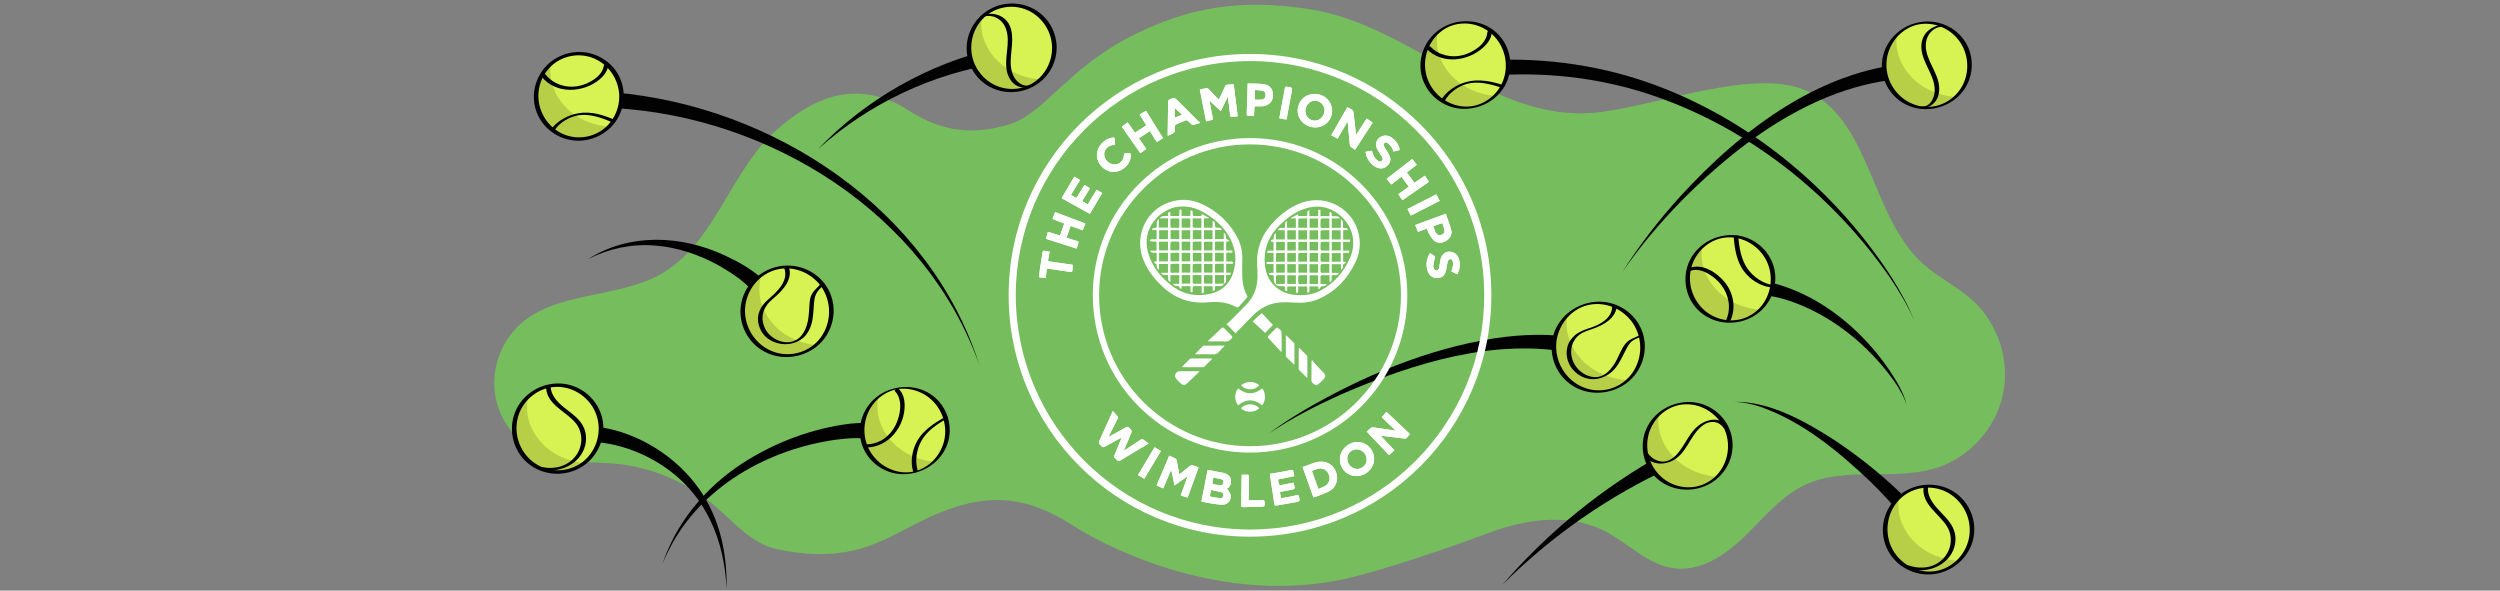 <?xml version="1.0" encoding="utf-8"?>
<!-- Generator: Adobe Illustrator 27.2.0, SVG Export Plug-In . SVG Version: 6.00 Build 0)  -->
<svg version="1.1" id="Layer_1" xmlns="http://www.w3.org/2000/svg" xmlns:xlink="http://www.w3.org/1999/xlink" x="0px" y="0px"
	 viewBox="0 0 1600 378" style="enable-background:new 0 0 1600 378;" xml:space="preserve">
<rect x="0" y="0" width="1600" height="378" fill="#808080" stroke="none"/>
<style type="text/css">
	.st0{fill:#75BD5D;}
	.st1{fill:none;stroke:#03A6DB;stroke-miterlimit:10;}
	.st2{fill:#020202;}
	.st3{fill:#FFFFFF;}
	.st4{fill:#D6F353;}
	.st5{opacity:0.15;}
</style>
<g>
	<path class="st0" d="M720.757,24.841C760.815,3.526,795.857-0.749,838.468,5.943
		c64.796,10.176,115.581,71.573,180.951,66.302c37.806-3.048,104.519-30.499,138.428-13.394
		c39.697,20.024,39.629,79.668,72.547,109.669c10.164,9.263,23.01,15.174,33.025,24.6
		c15.788,14.858,23.048,38.327,18.432,59.585s-20.94,39.534-41.447,46.402
		c-27.241,9.124-58.77-1.034-84.85,11.047c-15.5,7.18-26.599,21.138-38.892,33.052
		c-12.292,11.914-28.131,22.647-45.063,20.535c-17.098-2.132-29.811-16.524-45.262-24.198
		c-22.631-11.241-49.924-7.329-73.581,1.514c-23.657,8.843-70.152,25.048-94.901,30.06
		c-82.95,16.796-157.31-25.864-170.108-34.136c-30.016-19.4-53.875-21.882-85.926-9.029
		c-32.062,12.858-50.186,34.74-104.225,23.607c-16.111-3.319-27.561-17.044-40.093-27.771
		c-18.005-15.41-40.831-25.023-64.37-27.108c-14.72-1.304-29.983,0.193-43.904-4.797
		c-15.847-5.68-28.331-20.015-31.853-36.577s2.037-34.787,14.184-46.503
		c23.926-23.076,63.7-17.189,92.333-33.972c33.981-19.917,43.612-65.732,73.231-91.769
		c23.675-20.812,47.69-30.246,76.255-17.046c10.686,4.938,32.156,25.933,72.48,13.626
		C667.843,72.93,682.628,45.129,720.757,24.841z"/>
</g>
<path class="st2" d="M639.877,40.488c-42.504,6.332-83.58,25.512-116.288,54.9
	c30.388-31.78,70.586-54.739,114.432-64.726L639.877,40.488L639.877,40.488z"/>
<path class="st2" d="M481.354,185.976c-4.971-5.941-13.66-11.697-21.104-15.927
	c-12.589-7.012-26.643-11.803-41.103-12.911c-14.695-1.184-29.453,1.896-42.673,8.635
	c26.362-16.792,59.4-15.241,87.141-2.426c8.239,3.802,16.292,8.253,23.245,14.23
	c1.067,0.964,2.211,2.04,3.036,3.306c0.192,0.3,0.374,0.607,0.545,0.918
	C490.441,181.802,481.354,185.976,481.354,185.976L481.354,185.976z"/>
<path class="st2" d="M382.647,273.15c25.647,3.508,50.169,18.913,64.96,39.962
	c9.412,13.47,14.896,29.621,16.609,45.897c0.738,5.789,0.815,11.835,0.803,17.672
	c-0.403-5.804-0.9-11.802-2.039-17.489c-2.54-14.275-7.997-28.099-16.493-39.865
	c-13.436-18.407-34.193-30.92-56.414-35.251c-2.696-0.509-5.504-0.891-7.914-0.939
	C382.158,283.138,382.647,273.15,382.647,273.15L382.647,273.15z"/>
<path class="st2" d="M553.736,280.817c-1.976-0.457-4.092-0.421-6.144-0.43
	c-4.133,0.063-8.262,0.461-12.402,0.992c-43.549,6.015-86.766,30.135-106.998,70.39
	c-1.478,2.622-3.15,6.672-4.414,9.402c0.692-1.759,2.121-5.636,2.778-7.298
	c1.102-2.333,2.122-4.825,3.243-7.119c10.104-20.483,26.148-37.721,45.253-50.176
	c20.792-13.458,44.709-22.455,69.378-25.472c3.282-0.302,6.807-0.586,10.12-0.252
	c0.632,0.086,1.343,0.228,2.006,0.369C556.557,271.223,553.736,280.817,553.736,280.817L553.736,280.817z"/>
<path class="st2" d="M393.171,59.168c102.065,8.832,202.05,74.76,233.725,174.71
	C592.637,136.691,492.896,74.546,392.393,69.138C392.393,69.137,393.171,59.168,393.171,59.168
	L393.171,59.168z"/>
<path class="st2" d="M1007.889,226.214c-50.718-10.43-103.394,6.199-149.906,26.325
	c-15.833,7.187-31.414,15.112-45.834,24.889c6.946-5.275,14.306-10.002,21.793-14.494
	c37.792-22.13,78.9-39.496,122.427-46.408c17.51-2.603,35.603-3.312,53.531-0.107
	C1009.9,216.419,1007.889,226.214,1007.889,226.214L1007.889,226.214z"/>
<path class="st2" d="M952.15,38.565c37.211-2.004,74.969,3.526,109.787,16.858
	c60.878,23.263,113.2,67.406,148.547,121.864c5.546,8.89,10.791,18.094,14.602,27.87
	c-4.097-9.65-9.59-18.653-15.386-27.357c-37.494-54.149-92.209-97.177-154.955-117.715
	c-32.712-10.643-67.659-14.419-101.883-11.546C952.862,48.539,952.15,38.565,952.15,38.565
	L952.15,38.565z"/>
<path class="st2" d="M1070.055,298.831c-39.958,18.28-76.91,43.86-108.438,75.318
	c29.087-33.728,64.412-62.452,103.936-84.247L1070.055,298.831L1070.055,298.831z"/>
<path class="st2" d="M1112.468,178.267c43.191,0.24,82.578,32.538,102.944,68.722
	c1.979,3.878,3.876,7.881,4.791,12.155c-1.674-5.552-4.762-10.533-7.988-15.298
	c-16.473-23.052-39.945-42.139-66.805-51.26c-10.607-3.556-21.737-5.03-32.598-4.325
	L1112.468,178.267L1112.468,178.267z"/>
<path class="st2" d="M1218.389,332.663c-2.569-4.541-6.254-8.392-9.689-12.358
	c-3.784-4.176-7.747-8.242-11.816-12.203c-20.497-19.426-43.147-38.171-70.101-47.707
	c-5.415-1.792-11.056-3.023-16.809-3.253c22.863-0.275,45.274,12.488,64.051,24.503
	c14.525,9.672,28.267,20.518,40.948,32.56c4.067,4,8.259,7.975,11.579,12.703
	c-0,0,0.805,1.329,0.805,1.329S1218.389,332.663,1218.389,332.663L1218.389,332.663z"/>
<path class="st2" d="M1230.221,49.998c-59.969-0.662-112.957,37.093-153.731,78.172
	c-13.923,14.265-26.905,29.538-38.25,46.018c10.651-16.943,23.025-32.802,36.428-47.729
	c40.343-44.211,93.205-84.635,155.573-86.462C1230.241,39.998,1230.221,49.998,1230.221,49.998
	L1230.221,49.998z"/>
<g>
	<path class="st3" d="M800.043,88.362c55.632,0.003,100.68,45.083,100.647,100.72
		c-0.033,55.599-45.153,100.616-100.81,100.578c-55.584-0.038-100.524-45.149-100.488-100.87
		C699.427,133.321,744.49,88.359,800.043,88.362z M703.427,188.896
		c-0.07,53.172,43.115,96.594,96.461,96.672c53.447,0.078,96.599-43.153,96.73-96.526
		c0.13-53.122-43.238-96.508-96.517-96.638C747.015,92.274,703.497,135.709,703.427,188.896z"/>
	<path class="st3" d="M719.665,288.24c3.345-2.197,6.714-4.358,10.019-6.614
		c0.926-0.632,1.595-0.739,2.475,0.032c0.866,0.759,1.87,1.361,2.969,2.142
		c-0.88,0.542-1.599,0.998-2.329,1.433c-5.219,3.113-10.451,6.203-15.649,9.35
		c-0.863,0.522-1.442,0.567-2.255-0.135c-2.14-1.848-2.174-1.802-1.075-4.468
		c1.324-3.213,2.64-6.429,4.054-9.873c-0.546,0.241-0.889,0.365-1.206,0.536
		c-3.26,1.76-6.528,3.508-9.765,5.308c-0.728,0.405-1.191,0.33-1.787-0.246
		c-2.183-2.109-2.203-2.087-0.937-4.884c2.45-5.414,4.9-10.828,7.351-16.242
		c0.194-0.428,0.4-0.85,0.721-1.528c1.151,1.335,2.241,2.515,3.206,3.791
		c0.174,0.23-0.087,0.89-0.283,1.284c-1.664,3.359-3.36,6.702-5.042,10.052
		c-0.183,0.365-0.336,0.746-0.668,1.493c0.733-0.389,1.131-0.59,1.521-0.808
		c3.198-1.785,6.404-3.557,9.586-5.373c0.718-0.41,1.209-0.491,1.899,0.152
		c2.13,1.984,2.16,1.944,1.02,4.66c-1.361,3.243-2.713,6.489-4.068,9.734
		C719.501,288.105,719.583,288.172,719.665,288.24z"/>
	<path class="st3" d="M792.131,74.442c-1.669,0.14-3.076,0.258-4.661,0.391
		c-0.547-4.286-1.078-8.452-1.659-13.007c-1.607,3.309-3.068,6.319-4.499,9.265
		c-2.462-2.271-4.849-4.474-7.299-6.733c0.773,3.989,1.546,7.98,2.357,12.163
		c-1.421,0.366-2.816,0.725-4.481,1.154c-1.343-6.784-2.671-13.492-4.022-20.32
		c1.609-0.377,3.056-0.774,4.529-1.016c0.339-0.056,0.837,0.348,1.14,0.66
		c2.13,2.196,4.227,4.422,6.463,6.773c0.34-0.654,0.641-1.194,0.906-1.752
		c1.072-2.255,2.156-4.505,3.185-6.78c0.328-0.725,0.771-1.033,1.572-1.05
		c1.24-0.026,2.478-0.169,3.901-0.277C790.42,60.767,791.266,67.527,792.131,74.442z"/>
	<path class="st3" d="M754.812,303.664c2.35-1.906,4.538-3.643,6.678-5.439
		c0.629-0.528,1.18-0.714,1.973-0.391c1.145,0.466,2.335,0.82,3.649,1.272
		c-2.356,6.484-4.672,12.856-7.045,19.384c-1.466-0.466-2.836-0.902-4.403-1.4
		c1.458-4.032,2.882-7.97,4.305-11.909c-0.058-0.068-0.116-0.136-0.173-0.205
		c-2.633,1.845-5.265,3.689-8.104,5.678c-0.717-3.367-1.383-6.495-2.124-9.979
		c-1.778,4.134-3.419,7.948-5.123,11.909c-1.425-0.65-2.738-1.249-4.217-1.924
		c2.704-6.345,5.377-12.616,8.121-19.054c1.487,0.713,2.887,1.335,4.228,2.067
		c0.29,0.159,0.443,0.7,0.521,1.093C753.67,297.63,754.208,300.501,754.812,303.664z"/>
	<path class="st3" d="M768.899,320.929c1.345-6.803,2.66-13.448,3.997-20.208
		c2.944,0.562,5.758,1.097,8.57,1.639c0.674,0.13,1.362,0.232,2.011,0.443
		c2.157,0.703,3.96,1.87,4.31,4.306c0.354,2.465-0.432,4.505-2.555,5.577
		c0.782,1.255,1.931,2.399,2.247,3.74c0.835,3.543-1.528,6.62-5.168,6.572
		c-2.98-0.039-5.958-0.662-8.925-1.105C771.946,321.68,770.533,321.287,768.899,320.929z
		 M775.037,313.574c-0.273,1.3-0.536,2.256-0.644,3.229c-0.04,0.363,0.229,1.065,0.45,1.106
		c2.063,0.382,4.139,0.718,6.226,0.93c1.001,0.102,1.728-0.505,1.935-1.533
		c0.218-1.084-0.245-1.981-1.259-2.253C779.567,314.472,777.34,314.07,775.037,313.574z
		 M776.564,305.637c-0.248,1.212-0.529,2.207-0.614,3.217c-0.029,0.343,0.382,0.982,0.688,1.05
		c1.374,0.303,2.776,0.516,4.179,0.628c1.128,0.09,2.031-0.347,2.231-1.625
		c0.197-1.262-0.481-1.981-1.598-2.258C779.883,306.261,778.287,305.988,776.564,305.637z"/>
	<path class="st3" d="M867.895,86.307c2.327-3.584,4.495-6.923,6.775-10.435
		c1.277,0.866,2.5,1.695,3.846,2.608c-3.768,5.815-7.48,11.544-11.257,17.373
		c-1.047-0.72-2.034-1.271-2.846-2.014c-0.374-0.341-0.518-1.045-0.574-1.604
		c-0.474-4.742-0.903-9.489-1.378-14.58c-2.219,3.843-4.274,7.402-6.404,11.09
		c-1.346-0.736-2.611-1.427-4.061-2.22c3.453-5.991,6.857-11.898,10.322-17.911
		c1.156,0.616,2.266,1.095,3.231,1.778c0.395,0.28,0.615,0.986,0.681,1.526
		C866.802,76.605,867.322,81.297,867.895,86.307z"/>
	<path class="st3" d="M887.336,263.597c5.035,4.765,9.999,9.462,15.036,14.229
		c-0.83,0.94-1.529,1.816-2.328,2.588c-0.246,0.238-0.777,0.308-1.154,0.264
		c-4.996-0.585-9.988-1.205-15.301-1.856c3.039,3.204,5.891,6.211,8.846,9.327
		c-1.152,1.037-2.225,2.004-3.442,3.1c-4.762-4.999-9.473-9.944-14.291-15.001
		c1.006-0.896,1.875-1.801,2.883-2.504c0.417-0.291,1.151-0.266,1.713-0.187
		c4.512,0.633,9.018,1.312,13.945,2.04c-3.115-2.985-5.969-5.721-8.932-8.561
		C885.331,265.875,886.285,264.792,887.336,263.597z"/>
	<path class="st3" d="M857.524,294c-0.002-5.979,5.289-11.147,11.357-11.094
		c5.753,0.051,10.569,4.949,10.564,10.745c-0.006,5.982-5.232,11.042-11.396,11.034
		C862.233,304.679,857.526,299.899,857.524,294z M868.276,287.559
		c-3.363-0-6.038,2.634-6.033,5.942c0.005,3.559,2.983,6.651,6.405,6.651
		c3.28,0,6.034-2.735,6.037-5.995C874.69,290.586,871.75,287.559,868.276,287.559z"/>
	<path class="st3" d="M841.739,81.553c-6.249-0.054-11.327-4.935-11.232-10.798
		c0.097-6.038,4.83-10.683,10.846-10.646c6.324,0.04,11.234,4.836,11.185,10.927
		C852.49,76.958,847.718,81.605,841.739,81.553z M835.434,71.081c0.006,3.405,2.662,6.107,6.037,6.14
		c3.34,0.033,6.261-3.077,6.235-6.64c-0.025-3.359-2.735-6.093-6.085-6.138
		C838.253,64.398,835.427,67.43,835.434,71.081z"/>
	<path class="st3" d="M833.643,298.862c3.983-1.065,7.456-3.274,11.561-3.403
		c4.732-0.148,8.506,2.537,9.991,7.03c1.431,4.331,0.074,9.063-3.844,11.467
		c-2.598,1.594-5.629,2.489-8.481,3.662c-0.699,0.288-1.454,0.439-2.293,0.685
		C838.271,311.837,836.008,305.493,833.643,298.862z M839.595,301.354
		c1.406,3.931,2.76,7.714,4.152,11.605c1.531-0.671,2.925-1.153,4.191-1.864
		c2.263-1.272,3.302-3.567,2.896-5.999c-0.442-2.646-2.271-4.639-4.76-5.199
		C843.736,299.371,841.836,300.692,839.595,301.354z"/>
	<path class="st3" d="M717.944,81.102c1.278-0.948,2.446-1.815,3.758-2.788
		c1.552,2.201,3.057,4.337,4.671,6.627c2.419-1.585,4.782-3.134,7.259-4.757
		c-1.416-2.308-2.802-4.566-4.247-6.922c1.374-0.8,2.661-1.55,4.069-2.37
		c3.645,5.873,7.227,11.644,10.904,17.568c-1.363,0.803-2.642,1.557-4.063,2.395
		c-1.456-2.339-2.857-4.59-4.348-6.987c-2.341,1.537-4.626,3.037-7.068,4.64
		c1.564,2.249,3.076,4.422,4.693,6.745c-1.243,0.935-2.427,1.826-3.732,2.808
		C725.85,92.375,721.926,86.78,717.944,81.102z"/>
	<path class="st3" d="M812.776,303.224c2.448-0.391,4.824-0.736,7.186-1.157
		c2.159-0.385,4.308-0.832,6.452-1.294c0.712-0.153,1.148-0.099,1.272,0.751
		c0.147,1.01,0.398,2.005,0.647,3.213c-3.474,0.704-6.83,1.383-10.334,2.093
		c0.133,1.045,0.167,2.127,0.466,3.131c0.086,0.289,0.97,0.559,1.429,0.483
		c2.333-0.389,4.645-0.896,6.966-1.357c0.289-0.057,0.585-0.084,1.023-0.145
		c0.267,1.151,0.594,2.26,0.733,3.392c0.031,0.251-0.562,0.769-0.935,0.85
		c-2.648,0.572-5.314,1.062-7.973,1.581c-0.163,0.032-0.32,0.089-0.529,0.149
		c0.19,1.265,0.374,2.489,0.598,3.975c1.839-0.322,3.638-0.611,5.425-0.956
		c1.605-0.311,3.214-0.622,4.788-1.053c0.936-0.256,1.178,0.04,1.358,0.911
		c0.619,2.991,0.667,3.056-2.314,3.627c-4.014,0.769-8.052,1.409-12.078,2.116
		c-0.814,0.143-1.21-0.013-1.351-0.982c-0.874-6.004-1.834-11.997-2.755-17.994
		C812.784,304.143,812.8,303.715,812.776,303.224z"/>
	<path class="st3" d="M669.376,152.838c0.466-1.604,0.869-2.99,1.304-4.487
		c2.642,0.832,5.127,1.613,7.724,2.431c0.897-2.568,1.772-5.073,2.706-7.745
		c-2.523-0.975-4.983-1.925-7.545-2.915c0.592-1.463,1.136-2.808,1.758-4.348
		c6.45,2.44,12.82,4.849,19.347,7.318c-0.603,1.476-1.162,2.844-1.775,4.345
		c-2.582-0.961-5.063-1.885-7.692-2.863c-0.891,2.547-1.746,4.993-2.641,7.551
		c2.354,0.759,4.539,1.517,6.758,2.154c0.915,0.263,1.046,0.67,0.763,1.486
		c-0.364,1.049-0.643,2.128-1.008,3.364C682.49,157.025,675.999,154.953,669.376,152.838z"/>
	<path class="st3" d="M890.404,118.075c-1.006-1.23-1.926-2.354-2.955-3.612
		c5.485-4.255,10.876-8.438,16.355-12.689c1.006,1.234,1.924,2.36,2.953,3.623
		c-2.154,1.68-4.24,3.306-6.395,4.987c1.632,2.223,3.205,4.367,4.869,6.634
		c2.222-1.532,4.371-3.014,6.667-4.597c0.86,1.298,1.679,2.535,2.598,3.923
		c-5.659,3.937-11.261,7.834-16.996,11.824c-0.88-1.348-1.692-2.592-2.573-3.942
		c2.256-1.582,4.434-3.109,6.728-4.718c-1.577-2.151-3.119-4.253-4.73-6.45
		C894.759,114.725,892.656,116.343,890.404,118.075z"/>
	<path class="st3" d="M679.423,126.828c2.758-4.654,5.411-9.129,8.165-13.776
		c1.264,0.748,2.389,1.413,3.612,2.137c-1.949,3.214-3.854,6.357-5.809,9.581
		c1.252,0.706,2.33,1.314,3.485,1.965c1.711-2.788,3.39-5.525,5.132-8.364
		c1.251,0.748,2.374,1.42,3.562,2.131c-1.702,2.81-3.32,5.482-5.003,8.259
		c1.289,0.724,2.402,1.35,3.562,2.002c1.915-3.092,3.788-6.118,5.751-9.287
		c1.253,0.737,2.384,1.402,3.533,2.078c-2.663,4.474-5.271,8.857-7.924,13.314
		C691.553,133.569,685.612,130.267,679.423,126.828z"/>
	<path class="st3" d="M767.651,78.77c-1.301,0.418-2.591,0.877-3.911,1.223
		c-0.317,0.083-0.824-0.105-1.085-0.343c-0.828-0.752-1.537-1.639-2.387-2.362
		c-0.305-0.26-0.956-0.398-1.32-0.257c-2.166,0.837-4.307,1.746-6.423,2.702
		c-0.324,0.147-0.539,0.641-0.694,1.02c-0.106,0.259-0.005,0.597-0.026,0.897
		c-0.077,1.054,0.231,2.516-0.339,3.069c-1.016,0.985-2.565,1.419-4.129,2.203
		c0-1.027-0.009-1.746,0.001-2.464c0.091-6.337,0.205-12.674,0.261-19.012
		c0.009-1.034,0.272-1.61,1.328-1.996c2.773-1.013,2.751-1.075,4.85,1.025
		c4.329,4.33,8.653,8.665,12.999,12.978c0.329,0.326,0.819,0.49,1.234,0.73
		C767.891,78.378,767.771,78.574,767.651,78.77z M751.866,75.327c1.59-0.652,3.055-1.252,4.667-1.913
		c-1.729-1.587-3.256-2.988-4.667-4.282C751.866,70.987,751.866,73.071,751.866,75.327z"/>
	<path class="st3" d="M802.871,68.03c-0.115,2.155-0.218,4.084-0.33,6.187
		c-1.367,0-2.649,0.045-3.923-0.037c-0.265-0.017-0.723-0.509-0.716-0.773
		c0.172-6.586,0.394-13.171,0.613-19.929c1.162,0,2.184-0.039,3.202,0.008
		c2.407,0.111,4.849,0.048,7.21,0.447c4.142,0.699,6.097,3.497,5.797,7.79
		c-0.236,3.381-3.018,6.024-6.756,6.287C806.308,68.127,804.632,68.03,802.871,68.03z
		 M803.108,63.788c1.569,0,3.029,0.098,4.469-0.028c1.373-0.121,2.273-1.176,2.388-2.466
		c0.142-1.607-0.517-2.913-1.944-3.21c-1.559-0.325-3.183-0.34-4.913-0.503
		C803.108,59.783,803.108,61.697,803.108,63.788z"/>
	<path class="st3" d="M913.264,146.287c-1.938,0.694-3.781,1.353-5.756,2.06
		c-0.592-1.456-1.149-2.829-1.769-4.353c6.508-2.398,12.902-4.755,19.58-7.216
		c1.206,3.608,2.536,7.016,3.459,10.531c0.709,2.701-0.762,5.37-3.184,6.789
		c-2.843,1.665-5.924,1.703-8.05-0.34c-1.322-1.27-2.219-3.011-3.18-4.616
		C913.87,148.313,913.651,147.319,913.264,146.287z M917.227,144.792c0.476,1.265,0.893,2.387,1.323,3.503
		c0.092,0.239,0.214,0.471,0.351,0.687c0.827,1.305,2.088,1.805,3.41,1.365
		c1.544-0.513,2.359-1.504,2.096-3.096c-0.251-1.521-0.859-2.983-1.335-4.555
		C920.989,143.444,919.18,144.092,917.227,144.792z"/>
	<path class="st3" d="M932.572,175.519c-1.294-0.637-2.511-1.236-3.675-1.809
		c0.391-1.419,0.858-2.674,1.053-3.971c0.129-0.857-0.037-1.796-0.246-2.655
		c-0.196-0.802-0.825-1.484-1.693-1.226c-0.585,0.174-1.325,0.771-1.467,1.316
		c-0.443,1.696-0.575,3.471-0.934,5.193c-0.814,3.898-2.604,5.551-5.952,5.609
		c-2.97,0.052-5.316-1.938-6.215-5.384c-0.974-3.732-0.36-7.215,1.785-10.555
		c1.266,0.779,2.425,1.491,3.23,1.987c-0.439,2.231-0.889,4.168-1.167,6.129
		c-0.089,0.63,0.112,1.433,0.472,1.957c0.361,0.525,1.103,1.123,1.645,1.092
		c0.537-0.03,1.351-0.724,1.487-1.267c0.448-1.785,0.628-3.637,0.94-5.457
		c0.752-4.38,4.55-6.582,8.377-4.846c1.988,0.902,3.081,2.555,3.63,4.603
		C934.706,169.461,934.316,172.516,932.572,175.519z"/>
	<path class="st3" d="M891.827,97.003c-0.495-1.146-0.773-2.289-1.42-3.154
		c-0.744-0.995-1.704-1.945-2.776-2.547c-1.153-0.647-2.373,0.524-2.004,1.823
		c0.195,0.687,0.592,1.328,0.96,1.953c0.829,1.408,1.779,2.751,2.53,4.198
		c1.168,2.25,0.947,4.414-0.786,6.334c-1.785,1.978-3.952,2.661-6.531,1.835
		c-3.944-1.262-7.444-5.771-7.839-10.271c1.309-0.231,2.639-0.466,4.098-0.724
		c0.142,0.492,0.27,0.931,0.395,1.369c0.598,2.087,1.589,3.913,3.497,5.09
		c0.806,0.497,1.664,0.785,2.486,0.005c0.78-0.74,0.58-1.581,0.12-2.358
		c-1.008-1.703-2.164-3.323-3.094-5.065c-1.882-3.524-0.196-7.437,3.62-8.502
		c1.988-0.555,3.851-0.084,5.533,1.039c2.49,1.662,4.164,3.94,5.025,6.824
		c0.233,0.781,0.119,1.212-0.742,1.387C893.893,96.444,892.905,96.731,891.827,97.003z"/>
	<path class="st3" d="M713.69,92.482c-0.898,0.187-1.705,0.299-2.478,0.526
		c-3.165,0.93-4.958,3.71-4.421,6.794c0.536,3.072,3.609,5.554,6.768,5.467
		c2.974-0.082,5.482-2.503,5.73-5.765c0.092-1.213,0.507-1.621,1.632-1.473
		c0.042,0.006,0.086,0.001,0.129,0.001c2.966-0.015,3.034,0.069,2.489,3.051
		c-0.985,5.385-6.482,9.464-11.947,8.866c-5.292-0.579-9.677-5.6-9.579-10.968
		c0.093-5.055,4.615-10.144,9.623-10.831c1.696-0.233,1.786-0.145,1.866,1.624
		C713.543,90.664,713.624,91.553,713.69,92.482z"/>
	<path class="st3" d="M669.992,171.845c-0.25,2.056-0.486,4.003-0.738,6.072
		c-1.425-0.146-2.737-0.281-4.218-0.433c0.172-1.83,0.258-3.581,0.514-5.306
		c0.531-3.575,1.176-7.134,1.722-10.707c0.133-0.872,0.38-1.217,1.329-0.948
		c0.982,0.278,2.015,0.378,3.175,0.582c-0.326,1.706-0.611,3.299-0.941,4.883
		c-0.189,0.908,0.037,1.264,1.052,1.397c4.651,0.608,9.285,1.352,13.934,1.982
		c0.898,0.122,1.073,0.452,0.885,1.26c-0.185,0.794-0.328,1.611-0.367,2.423
		c-0.043,0.917-0.349,1.136-1.289,0.99C680.119,173.274,675.173,172.592,669.992,171.845z"/>
	<path class="st3" d="M794.824,303.809c1.137,0,2.213,0.056,3.28-0.016
		c1.042-0.07,1.334,0.341,1.308,1.348c-0.115,4.525-0.166,9.052-0.238,13.578
		c-0.007,0.464-0.001,0.928-0.001,1.483c1.151,0,2.171,0.024,3.19-0.005
		c1.939-0.055,3.878-0.113,5.814-0.226c0.647-0.038,0.925,0.143,1.042,0.796
		c0.581,3.245,0.395,3.516-2.833,3.592c-3.619,0.086-7.239,0.128-10.859,0.207
		c-0.778,0.017-1.169-0.183-1.151-1.086c0.129-6.379,0.213-12.76,0.315-19.139
		C794.693,304.219,794.75,304.098,794.824,303.809z"/>
	<path class="st3" d="M823.24,76.52c-1.518-0.285-2.903-0.544-4.486-0.841
		c0.267-1.472,0.516-2.886,0.781-4.297c0.934-4.985,1.901-9.964,2.787-14.958
		c0.156-0.879,0.511-1.023,1.285-0.922c3.606,0.472,3.615,0.461,2.987,3.822
		c-1.019,5.451-2.047,10.9-3.078,16.349C823.47,75.918,823.362,76.151,823.24,76.52z"/>
	<path class="st3" d="M902.938,137.949c-0.729-1.41-1.394-2.699-2.157-4.174
		c6.138-3.124,12.219-6.218,18.443-9.386c0.718,1.389,1.399,2.706,2.159,4.176
		C915.211,131.705,909.132,134.797,902.938,137.949z"/>
	<path class="st3" d="M738.936,286.221c1.415,0.855,2.655,1.605,4.026,2.433
		c-3.549,5.954-7.041,11.813-10.59,17.767c-1.384-0.821-2.631-1.56-4.042-2.396
		C731.86,298.1,735.348,292.244,738.936,286.221z"/>
	<path class="st3" d="M673.565,140.121c2.562,0.99,5.022,1.941,7.545,2.916
		c-0.934,2.672-1.809,5.177-2.706,7.745c-2.597-0.817-5.081-1.599-7.723-2.431
		c-0.435,1.497-0.838,2.883-1.305,4.487c6.623,2.115,13.114,4.187,19.699,6.29
		c0.366-1.236,0.644-2.315,1.008-3.364c0.283-0.816,0.152-1.224-0.763-1.486
		c-2.219-0.637-4.404-1.395-6.758-2.154c0.894-2.557,1.75-5.003,2.641-7.55
		c2.629,0.979,5.11,1.902,7.692,2.864c0.613-1.501,1.172-2.869,1.775-4.345
		c-6.527-2.469-12.897-4.878-19.347-7.318C674.7,137.313,674.156,138.658,673.565,140.121z"/>
	<path class="st3" d="M685.822,169.367c-4.649-0.631-9.282-1.374-13.934-1.982
		c-1.015-0.133-1.242-0.488-1.052-1.397c0.33-1.583,0.615-3.176,0.941-4.883
		c-1.16-0.204-2.193-0.304-3.175-0.582c-0.949-0.269-1.196,0.076-1.329,0.948
		c-0.546,3.573-1.19,7.132-1.722,10.707c-0.256,1.725-0.342,3.475-0.514,5.306
		c1.481,0.152,2.793,0.287,4.218,0.433c0.252-2.07,0.488-4.016,0.738-6.072
		c5.181,0.746,10.127,1.429,15.06,2.194c0.941,0.146,1.246-0.073,1.289-0.99
		c0.039-0.812,0.182-1.629,0.366-2.423C686.895,169.818,686.719,169.488,685.822,169.367z"/>
	<path class="st3" d="M711.592,109.948c5.465,0.598,10.962-3.481,11.947-8.866
		c0.545-2.982,0.477-3.065-2.489-3.05c-0.043,0-0.087,0.005-0.129-0.001
		c-1.125-0.148-1.539,0.26-1.632,1.473c-0.249,3.263-2.756,5.683-5.73,5.765
		c-3.159,0.087-6.232-2.395-6.768-5.467c-0.538-3.084,1.256-5.865,4.421-6.794
		c0.773-0.227,1.58-0.339,2.478-0.526c-0.066-0.929-0.147-1.818-0.187-2.708
		c-0.08-1.769-0.17-1.857-1.866-1.625c-5.008,0.687-9.53,5.776-9.623,10.831
		C701.915,104.348,706.3,109.369,711.592,109.948z"/>
	<path class="st3" d="M701.882,121.476c-1.962,3.169-3.836,6.194-5.751,9.286
		c-1.16-0.652-2.273-1.277-3.562-2.002c1.682-2.778,3.3-5.449,5.003-8.259
		c-1.188-0.71-2.311-1.382-3.562-2.131c-1.742,2.839-3.421,5.576-5.132,8.364
		c-1.155-0.651-2.233-1.259-3.485-1.965c1.955-3.225,3.86-6.367,5.809-9.582
		c-1.223-0.724-2.348-1.389-3.612-2.137c-2.754,4.647-5.407,9.122-8.165,13.776
		c6.189,3.439,12.13,6.741,18.067,10.04c2.653-4.457,5.261-8.84,7.923-13.314
		C704.265,122.878,703.135,122.213,701.882,121.476z"/>
	<path class="st3" d="M738.936,286.221c-3.588,6.023-7.077,11.88-10.606,17.804
		c1.411,0.836,2.658,1.576,4.042,2.396c3.549-5.955,7.041-11.813,10.59-17.767
		C741.591,287.826,740.351,287.076,738.936,286.221z"/>
	<path class="st3" d="M735.128,283.8c-1.099-0.781-2.103-1.383-2.969-2.142
		c-0.88-0.771-1.549-0.664-2.475-0.032c-3.305,2.256-6.674,4.417-10.019,6.614
		c-0.082-0.067-0.164-0.135-0.246-0.202c1.355-3.245,2.707-6.492,4.068-9.734
		c1.14-2.715,1.11-2.675-1.02-4.659c-0.69-0.643-1.18-0.562-1.899-0.152
		c-3.181,1.815-6.387,3.587-9.586,5.373c-0.39,0.217-0.788,0.419-1.521,0.808
		c0.333-0.746,0.485-1.127,0.669-1.493c1.682-3.35,3.378-6.693,5.042-10.052
		c0.195-0.395,0.457-1.054,0.283-1.285c-0.965-1.276-2.054-2.457-3.206-3.791
		c-0.32,0.678-0.527,1.1-0.721,1.528c-2.451,5.414-4.901,10.828-7.351,16.242
		c-1.266,2.797-1.246,2.775,0.937,4.884c0.597,0.576,1.06,0.651,1.787,0.246
		c3.238-1.801,6.505-3.548,9.765-5.308c0.317-0.171,0.66-0.295,1.206-0.536
		c-1.414,3.444-2.73,6.66-4.054,9.873c-1.099,2.666-1.064,2.62,1.075,4.468
		c0.813,0.702,1.392,0.658,2.255,0.135c5.198-3.146,10.431-6.237,15.649-9.35
		C733.53,284.798,734.249,284.342,735.128,283.8z"/>
	<path class="st3" d="M841.739,81.553c5.979,0.052,10.751-4.596,10.799-10.517
		c0.049-6.09-4.861-10.887-11.185-10.927c-6.016-0.038-10.749,4.608-10.846,10.646
		C830.412,76.618,835.49,81.499,841.739,81.553z M841.62,64.444c3.35,0.045,6.06,2.779,6.085,6.138
		c0.026,3.563-2.894,6.673-6.235,6.64c-3.375-0.034-6.031-2.735-6.037-6.14
		C835.427,67.43,838.253,64.398,841.62,64.444z"/>
	<path class="st3" d="M761.491,298.226c-2.14,1.795-4.328,3.533-6.678,5.439
		c-0.605-3.163-1.142-6.034-1.715-8.897c-0.078-0.393-0.231-0.935-0.521-1.093
		c-1.34-0.733-2.741-1.354-4.228-2.068c-2.744,6.439-5.417,12.71-8.121,19.054
		c1.48,0.675,2.793,1.274,4.218,1.924c1.704-3.96,3.345-7.775,5.123-11.909
		c0.741,3.484,1.407,6.612,2.124,9.979c2.839-1.989,5.472-3.834,8.104-5.678
		c0.058,0.068,0.116,0.137,0.173,0.205c-1.424,3.938-2.848,7.877-4.305,11.909
		c1.567,0.498,2.937,0.934,4.403,1.4c2.373-6.529,4.689-12.901,7.045-19.384
		c-1.315-0.451-2.504-0.806-3.649-1.272C762.671,297.512,762.12,297.698,761.491,298.226z"/>
	<path class="st3" d="M856.057,88.745c2.13-3.689,4.185-7.247,6.404-11.09
		c0.475,5.092,0.904,9.838,1.378,14.58c0.056,0.559,0.201,1.263,0.574,1.604
		c0.812,0.742,1.798,1.293,2.846,2.014c3.777-5.829,7.489-11.558,11.257-17.373
		c-1.345-0.912-2.568-1.742-3.846-2.608c-2.28,3.512-4.448,6.85-6.775,10.435
		c-0.572-5.01-1.093-9.702-1.666-14.388c-0.066-0.54-0.285-1.246-0.681-1.526
		c-0.965-0.683-2.075-1.161-3.231-1.778c-3.465,6.013-6.869,11.92-10.322,17.911
		C853.446,87.319,854.711,88.01,856.057,88.745z"/>
	<path class="st3" d="M751.466,84.719c0.57-0.553,0.262-2.015,0.339-3.069
		c0.022-0.3-0.08-0.639,0.026-0.897c0.156-0.379,0.37-0.873,0.694-1.02
		c2.116-0.957,4.257-1.865,6.423-2.702c0.364-0.141,1.014-0.002,1.32,0.257
		c0.85,0.723,1.559,1.61,2.388,2.362c0.261,0.237,0.768,0.426,1.085,0.343
		c1.32-0.347,2.61-0.806,3.911-1.223c0.12-0.196,0.24-0.392,0.36-0.588
		c-0.415-0.239-0.905-0.403-1.234-0.729c-4.346-4.313-8.67-8.648-12.999-12.978
		c-2.099-2.1-2.077-2.038-4.85-1.025c-1.056,0.386-1.319,0.962-1.328,1.996
		c-0.056,6.338-0.17,12.675-0.262,19.012c-0.01,0.718-0.001,1.437-0.001,2.464
		C748.9,86.138,750.45,85.704,751.466,84.719z M751.866,69.131c1.411,1.294,2.938,2.696,4.667,4.282
		c-1.612,0.661-3.077,1.261-4.667,1.913C751.866,73.071,751.866,70.987,751.866,69.131z"/>
	<path class="st3" d="M890.404,118.075c2.252-1.732,4.355-3.35,6.522-5.017
		c1.611,2.197,3.152,4.299,4.73,6.45c-2.294,1.609-4.472,3.136-6.728,4.718
		c0.881,1.349,1.693,2.594,2.573,3.941c5.735-3.99,11.337-7.887,16.996-11.824
		c-0.919-1.388-1.738-2.625-2.598-3.923c-2.296,1.583-4.445,3.065-6.667,4.597
		c-1.664-2.267-3.238-4.411-4.869-6.634c2.155-1.681,4.241-3.307,6.395-4.987
		c-1.03-1.263-1.947-2.388-2.953-3.623c-5.478,4.251-10.87,8.434-16.355,12.689
		C888.479,115.721,889.399,116.845,890.404,118.075z"/>
	<path class="st3" d="M881.95,102.91c-1.908-1.177-2.899-3.003-3.497-5.09
		c-0.126-0.439-0.253-0.877-0.395-1.369c-1.459,0.258-2.789,0.493-4.098,0.724
		c0.395,4.5,3.895,9.009,7.839,10.271c2.579,0.825,4.746,0.143,6.531-1.835
		c1.732-1.92,1.954-4.083,0.786-6.334c-0.751-1.447-1.701-2.79-2.53-4.199
		c-0.368-0.625-0.765-1.266-0.96-1.953c-0.368-1.298,0.852-2.47,2.004-1.823
		c1.073,0.602,2.032,1.552,2.776,2.547c0.647,0.866,0.925,2.008,1.42,3.154
		c1.078-0.272,2.066-0.558,3.071-0.763c0.861-0.175,0.976-0.606,0.742-1.387
		c-0.862-2.884-2.536-5.162-5.025-6.824c-1.682-1.123-3.545-1.594-5.533-1.039
		c-3.816,1.065-5.502,4.977-3.62,8.502c0.93,1.742,2.086,3.363,3.094,5.065
		c0.46,0.777,0.66,1.618-0.12,2.358C883.614,103.695,882.756,103.407,881.95,102.91z"/>
	<path class="st3" d="M776.37,76.52c-0.81-4.182-1.584-8.174-2.356-12.163
		c2.45,2.26,4.837,4.462,7.299,6.733c1.431-2.946,2.892-5.956,4.499-9.265
		c0.581,4.555,1.112,8.721,1.659,13.007c1.585-0.133,2.992-0.251,4.661-0.391
		c-0.865-6.915-1.711-13.675-2.569-20.53c-1.423,0.108-2.66,0.251-3.9,0.277
		c-0.8,0.017-1.244,0.325-1.572,1.05c-1.028,2.275-2.113,4.525-3.185,6.78
		c-0.265,0.558-0.567,1.098-0.906,1.752c-2.236-2.351-4.333-4.578-6.463-6.774
		c-0.302-0.312-0.801-0.716-1.14-0.66c-1.473,0.243-2.92,0.64-4.529,1.016
		c1.352,6.828,2.679,13.536,4.022,20.32C773.555,77.245,774.949,76.886,776.37,76.52z"/>
	<path class="st3" d="M798.618,74.18c1.274,0.082,2.556,0.037,3.923,0.037
		c0.112-2.103,0.215-4.032,0.33-6.187c1.76,0,3.436,0.097,5.098-0.02
		c3.739-0.263,6.52-2.906,6.756-6.287c0.3-4.293-1.656-7.091-5.797-7.79
		c-2.362-0.399-4.803-0.336-7.21-0.447c-1.018-0.047-2.04-0.008-3.202-0.008
		c-0.219,6.758-0.441,13.343-0.613,19.929C797.895,73.671,798.353,74.163,798.618,74.18z
		 M803.108,57.582c1.73,0.163,3.354,0.178,4.913,0.503c1.427,0.297,2.086,1.603,1.944,3.21
		c-0.114,1.29-1.015,2.345-2.388,2.466c-1.441,0.127-2.901,0.028-4.47,0.028
		C803.108,61.697,803.108,59.783,803.108,57.582z"/>
	<path class="st3" d="M823.516,75.673c1.031-5.449,2.059-10.898,3.077-16.349
		c0.628-3.361,0.619-3.349-2.987-3.822c-0.774-0.101-1.129,0.042-1.285,0.922
		c-0.886,4.994-1.852,9.973-2.786,14.958c-0.265,1.411-0.514,2.825-0.781,4.297
		c1.583,0.297,2.968,0.556,4.487,0.841C823.362,76.151,823.47,75.918,823.516,75.673z"/>
	<path class="st3" d="M733.57,95.253c-1.616-2.323-3.128-4.496-4.693-6.745
		c2.442-1.603,4.726-3.103,7.068-4.64c1.492,2.397,2.893,4.648,4.348,6.987
		c1.421-0.838,2.7-1.591,4.063-2.395c-3.677-5.924-7.259-11.695-10.904-17.568
		c-1.408,0.82-2.695,1.57-4.069,2.37c1.445,2.355,2.831,4.614,4.247,6.922
		c-2.477,1.623-4.84,3.171-7.259,4.757c-1.614-2.29-3.119-4.426-4.671-6.627
		c-1.312,0.973-2.479,1.84-3.758,2.788c3.982,5.678,7.906,11.273,11.894,16.959
		C731.143,97.079,732.327,96.188,733.57,95.253z"/>
	<path class="st3" d="M914.366,149.141c0.961,1.605,1.858,3.347,3.18,4.616
		c2.126,2.043,5.207,2.005,8.05,0.34c2.422-1.418,3.893-4.088,3.184-6.789
		c-0.923-3.515-2.253-6.923-3.459-10.531c-6.678,2.461-13.072,4.818-19.58,7.216
		c0.619,1.524,1.177,2.896,1.768,4.353c1.974-0.707,3.818-1.367,5.756-2.06
		C913.651,147.319,913.87,148.313,914.366,149.141z M923.072,142.697
		c0.476,1.572,1.084,3.034,1.335,4.555c0.263,1.592-0.552,2.583-2.096,3.096
		c-1.323,0.44-2.583-0.061-3.41-1.365c-0.137-0.217-0.259-0.448-0.351-0.687
		c-0.43-1.116-0.847-2.238-1.323-3.503C919.18,144.092,920.989,143.444,923.072,142.697z"/>
	<path class="st3" d="M919.225,124.389c-6.224,3.168-12.305,6.262-18.443,9.386
		c0.762,1.475,1.428,2.764,2.157,4.174c6.194-3.151,12.272-6.244,18.445-9.384
		C920.624,127.095,919.943,125.777,919.225,124.389z"/>
	<path class="st3" d="M884.31,267.035c2.963,2.84,5.817,5.575,8.932,8.561
		c-4.927-0.727-9.433-1.407-13.945-2.04c-0.562-0.079-1.296-0.103-1.713,0.187
		c-1.009,0.703-1.877,1.608-2.883,2.504c4.818,5.057,9.529,10.002,14.291,15.001
		c1.217-1.096,2.29-2.063,3.442-3.1c-2.955-3.116-5.807-6.123-8.846-9.327
		c5.314,0.65,10.305,1.27,15.301,1.856c0.378,0.044,0.909-0.026,1.155-0.264
		c0.799-0.773,1.498-1.648,2.328-2.588c-5.037-4.766-10-9.464-15.036-14.229
		C886.285,264.791,885.331,265.876,884.31,267.035z"/>
	<path class="st3" d="M933.842,166.237c-0.549-2.048-1.642-3.701-3.63-4.603
		c-3.827-1.737-7.625,0.466-8.377,4.846c-0.313,1.821-0.492,3.672-0.94,5.457
		c-0.136,0.542-0.95,1.236-1.487,1.267c-0.542,0.03-1.284-0.568-1.645-1.092
		c-0.36-0.524-0.562-1.327-0.472-1.957c0.279-1.961,0.728-3.899,1.167-6.129
		c-0.805-0.495-1.964-1.208-3.23-1.987c-2.145,3.34-2.759,6.823-1.785,10.555
		c0.899,3.446,3.245,5.436,6.215,5.384c3.348-0.058,5.139-1.712,5.952-5.609
		c0.359-1.722,0.492-3.496,0.934-5.193c0.142-0.545,0.882-1.142,1.468-1.316
		c0.868-0.258,1.498,0.424,1.693,1.226c0.21,0.859,0.375,1.798,0.246,2.655
		c-0.195,1.296-0.661,2.552-1.053,3.971c1.164,0.572,2.381,1.171,3.675,1.809
		C934.316,172.516,934.706,169.461,933.842,166.237z"/>
	<path class="st3" d="M800,34.527c-85.313,0-154.473,69.16-154.473,154.473
		c0,85.313,69.16,154.473,154.473,154.473c85.313,0,154.473-69.16,154.473-154.473
		C954.473,103.687,885.313,34.527,800,34.527z M800.053,338.902
		c-82.909-0.055-149.829-67.211-149.958-149.963c0.204-82.745,67.148-149.773,149.956-149.841
		c82.641-0.068,149.83,67.24,149.853,149.9C949.927,271.617,882.734,338.956,800.053,338.902z"/>
	<path class="st3" d="M868.881,282.907c-6.068-0.054-11.359,5.115-11.357,11.094
		c0.002,5.899,4.71,10.678,10.525,10.686c6.164,0.008,11.391-5.052,11.396-11.034
		C879.45,287.856,874.634,282.958,868.881,282.907z M868.649,300.152c-3.422,0-6.4-3.092-6.405-6.651
		c-0.005-3.308,2.67-5.943,6.033-5.942c3.474,0,6.414,3.027,6.41,6.598
		C874.683,297.417,871.929,300.152,868.649,300.152z"/>
	<path class="st3" d="M787.787,307.109c-0.35-2.436-2.153-3.603-4.31-4.306
		c-0.65-0.212-1.337-0.313-2.011-0.443c-2.812-0.543-5.626-1.077-8.57-1.639
		c-1.337,6.76-2.651,13.405-3.997,20.208c1.635,0.358,3.048,0.751,4.487,0.965
		c2.967,0.442,5.945,1.066,8.925,1.105c3.639,0.048,6.003-3.029,5.168-6.573
		c-0.316-1.341-1.465-2.485-2.247-3.74C787.355,311.614,788.14,309.574,787.787,307.109z
		 M783.004,317.307c-0.207,1.029-0.934,1.635-1.935,1.533c-2.087-0.212-4.163-0.548-6.226-0.93
		c-0.222-0.041-0.49-0.743-0.45-1.106c0.108-0.973,0.372-1.929,0.644-3.229
		c2.302,0.496,4.529,0.897,6.708,1.48C782.759,315.325,783.222,316.223,783.004,317.307z
		 M783.048,308.907c-0.2,1.278-1.103,1.715-2.231,1.625c-1.403-0.112-2.806-0.326-4.179-0.628
		c-0.306-0.067-0.717-0.707-0.688-1.05c0.085-1.011,0.366-2.005,0.614-3.217
		c1.723,0.351,3.318,0.624,4.886,1.013C782.567,306.927,783.245,307.645,783.048,308.907z"/>
	<path class="st3" d="M829.988,316.879c-1.574,0.431-3.184,0.742-4.788,1.053
		c-1.787,0.346-3.586,0.635-5.425,0.956c-0.224-1.485-0.408-2.71-0.598-3.975
		c0.209-0.06,0.367-0.117,0.529-0.149c2.66-0.519,5.325-1.009,7.973-1.582
		c0.374-0.081,0.966-0.598,0.935-0.85c-0.139-1.132-0.466-2.241-0.733-3.392
		c-0.438,0.061-0.734,0.087-1.023,0.145c-2.321,0.46-4.633,0.968-6.966,1.357
		c-0.459,0.077-1.343-0.193-1.429-0.482c-0.299-1.004-0.332-2.086-0.466-3.131
		c3.504-0.71,6.86-1.389,10.334-2.093c-0.249-1.207-0.5-2.202-0.647-3.212
		c-0.124-0.85-0.559-0.905-1.272-0.751c-2.144,0.462-4.293,0.909-6.452,1.294
		c-2.362,0.421-4.737,0.766-7.186,1.157c0.024,0.491,0.008,0.918,0.072,1.333
		c0.921,5.998,1.881,11.99,2.755,17.994c0.141,0.968,0.537,1.125,1.351,0.982
		c4.026-0.707,8.065-1.347,12.078-2.116c2.981-0.571,2.932-0.636,2.313-3.627
		C831.166,316.918,830.924,316.623,829.988,316.879z"/>
	<path class="st3" d="M808.177,319.971c-1.936,0.113-3.875,0.171-5.814,0.226
		c-1.019,0.029-2.04,0.005-3.19,0.005c0-0.555-0.007-1.019,0.001-1.483
		c0.072-4.526,0.123-9.053,0.238-13.578c0.026-1.007-0.267-1.418-1.308-1.348
		c-1.067,0.072-2.143,0.016-3.28,0.016c-0.074,0.289-0.131,0.41-0.133,0.532
		c-0.103,6.38-0.186,12.76-0.315,19.139c-0.018,0.903,0.372,1.103,1.151,1.086
		c3.62-0.08,7.24-0.122,10.859-0.207c3.228-0.076,3.414-0.347,2.833-3.592
		C809.102,320.114,808.824,319.933,808.177,319.971z"/>
	<path class="st3" d="M845.204,295.459c-4.105,0.129-7.578,2.337-11.561,3.403
		c2.365,6.631,4.627,12.975,6.934,19.442c0.84-0.246,1.595-0.397,2.293-0.685
		c2.852-1.173,5.882-2.068,8.481-3.662c3.918-2.404,5.275-7.136,3.844-11.467
		C853.711,297.996,849.937,295.311,845.204,295.459z M847.938,311.096
		c-1.265,0.711-2.659,1.193-4.191,1.864c-1.392-3.891-2.745-7.674-4.152-11.605
		c2.241-0.662,4.141-1.983,6.479-1.457c2.489,0.56,4.318,2.553,4.76,5.199
		C851.24,307.529,850.201,309.824,847.938,311.096z"/>
	<path class="st3" d="M790.884,213.42c-2.101-2.116-3.912-3.941-5.868-5.911
		c0.562-0.518,1.244-1.103,1.878-1.736c3.782-3.783,7.65-7.485,11.302-11.391
		c4.532-4.847,6.534-10.777,6.63-17.349c0.038-2.626-0.155-5.257-0.277-7.884
		c-0.53-11.397,3.903-20.71,11.929-28.532c5.03-4.902,10.605-8.919,17.374-11.124
		c16.016-5.218,32.897,4.715,35.941,21.265c1.083,5.888,0.29,11.645-2.278,17.034
		c-5.05,10.597-12.672,18.737-23.531,23.52c-4.854,2.138-10.037,2.702-15.315,2.365
		c-4.091-0.262-8.169-0.46-12.25,0.261c-5.847,1.032-10.578,4.028-14.692,8.132
		c-3.391,3.382-6.722,6.825-10.064,10.255C791.333,212.661,791.109,213.097,790.884,213.42z
		 M832.068,188.883c4.797,0.029,8.853-0.719,12.751-2.759c9.029-4.726,15.313-12.025,19.301-21.315
		c1.891-4.405,2.416-9.029,1.526-13.792c-1.901-10.173-13.11-21.086-26.945-18.369
		c-6.142,1.206-11.333,4.213-16.081,8.13c-9.007,7.43-14.315,16.544-13.085,28.66
		c0.508,4.998,2.193,9.462,5.743,13.106C819.881,187.268,825.655,188.93,832.068,188.883z"/>
	<path class="st3" d="M795.021,167.544c0,3.102-0.06,6.206,0.015,9.307
		c0.104,4.27,0.94,8.384,3.01,12.173c0.335,0.614,0.375,1.077-0.11,1.613
		c-1.761,1.95-3.474,3.944-5.274,5.858c-0.229,0.244-0.97,0.301-1.291,0.12
		c-5.656-3.177-11.801-3.741-18.063-3.158c-11.178,1.04-20.855-2.14-29.058-9.795
		c-5.418-5.056-9.966-10.736-12.64-17.752c-6.103-16.017,2.793-33.193,19.332-37.231
		c6.166-1.505,12.221-0.827,17.946,1.754c10.199,4.599,18.019,11.864,23.167,21.84
		C794.511,157.033,795.402,162.203,795.021,167.544z M756.93,132.142
		c-0.948,0.044-1.902,0.026-2.841,0.141c-11.377,1.385-23.709,13.591-19.401,29.108
		c2.676,9.642,8.778,16.896,16.81,22.554c6.168,4.344,13.2,5.603,20.578,4.559
		c8.604-1.218,14.702-5.839,17.267-14.282c2.125-6.996,1.644-14.02-1.553-20.653
		c-3.823-7.933-10.15-13.506-17.681-17.787C766.045,133.471,761.666,132.123,756.93,132.142z"/>
	<path class="st3" d="M792.378,259.426c-2.482-3.161-2.438-8.268,0.058-10.845
		c5.09,4.127,10.21,4.134,15.303-0.014c2.49,2.646,2.495,8.161,0.002,10.815
		C802.658,255.215,797.547,255.201,792.378,259.426z"/>
	<path class="st3" d="M839.962,230.499c0.313,0.507,0.553,1.081,0.951,1.509
		c2.019,2.175,4.107,4.287,6.113,6.473c1.398,1.523,1.476,2.518,0.162,4.098
		c-0.98,1.177-2.148,2.217-3.337,3.192c-0.797,0.654-1.803,0.847-2.756,0.188
		c-0.954-0.659-1.83-1.27-1.79-2.721c0.103-3.697,0.032-7.398,0.038-11.098
		c0.001-0.413,0.053-0.825,0.082-1.238C839.604,230.769,839.783,230.634,839.962,230.499z"/>
	<path class="st3" d="M767.64,237.578c-0.313,0.44-0.424,0.662-0.593,0.823
		c-2.396,2.296-4.775,4.609-7.209,6.863c-1.527,1.414-2.537,1.512-4.1,0.191
		c-1.235-1.043-2.42-2.235-3.313-3.57c-1.19-1.778,0.355-4.297,2.498-4.304
		C759.057,237.568,763.191,237.578,767.64,237.578z"/>
	<path class="st3" d="M814.688,208.005c-1.6,1.613-3.384,3.41-5.035,5.074
		c-2.555-2.398-5.154-4.837-7.948-7.46c2.03-1.819,3.899-3.494,5.84-5.234
		C810.022,203.028,812.369,205.531,814.688,208.005z"/>
	<path class="st3" d="M772.85,218.434c3.189-2.999,6.071-5.706,8.95-8.417
		c0.568-0.535,1.048-0.565,1.638,0.048c1.58,1.643,3.198,3.252,4.842,4.832
		c0.569,0.547,0.494,0.959,0.07,1.541c-1.044,1.429-2.214,2.239-4.181,2.112
		c-3.213-0.208-6.45-0.044-9.677-0.043C774.082,218.506,773.67,218.471,772.85,218.434z"/>
	<path class="st3" d="M819.863,225.151c-2.756-2.951-5.527-5.889-8.236-8.883
		c-0.201-0.222-0.123-1.013,0.116-1.267c1.623-1.727,3.317-3.388,5.009-5.049
		c0.191-0.188,0.66-0.415,0.745-0.339c0.939,0.837,2.544,1.683,2.605,2.616
		c0.281,4.239,0.123,8.507,0.123,12.765C820.105,225.046,819.984,225.098,819.863,225.151z"/>
	<path class="st3" d="M775.656,229.768c-1.655,1.671-3.301,3.353-4.979,5
		c-0.182,0.178-0.554,0.226-0.838,0.227c-4.269,0.011-8.539,0.004-12.808-0.005
		c-0.113-0-0.225-0.074-0.579-0.197c1.768-1.792,3.439-3.495,5.128-5.18
		c0.13-0.13,0.395-0.174,0.597-0.174c4.436-0.01,8.873-0.007,13.309-0.007
		C775.543,229.544,775.599,229.656,775.656,229.768z"/>
	<path class="st3" d="M836.401,241.725c-1.676-1.644-3.362-3.279-5.015-4.948
		c-0.176-0.178-0.213-0.554-0.213-0.838c-0.012-4.261-0.008-8.522-0.001-12.783
		c0-0.152,0.07-0.303,0.163-0.686c1.797,1.781,3.469,3.426,5.118,5.093
		c0.16,0.162,0.258,0.459,0.259,0.694c0.015,4.427,0.011,8.855,0.011,13.282
		C836.616,241.601,836.508,241.663,836.401,241.725z"/>
	<path class="st3" d="M828.359,233.441c-1.721-1.632-3.413-3.222-5.08-4.838
		c-0.194-0.188-0.349-0.521-0.35-0.788c-0.021-4.338-0.015-8.676-0.015-13.444
		c1.981,1.922,3.697,3.571,5.385,5.25c0.148,0.148,0.151,0.483,0.152,0.732
		c0.006,4.264,0.002,8.528-0.006,12.792C828.444,233.26,828.379,233.375,828.359,233.441z"/>
	<path class="st3" d="M764.78,226.742c1.752-1.849,3.395-3.593,5.056-5.319
		c0.13-0.136,0.385-0.214,0.582-0.214c4.347-0.012,8.695-0.009,13.436-0.009
		c-1.365,1.446-2.58,2.576-3.602,3.86c-1.066,1.339-2.295,1.785-4.004,1.724
		C772.457,226.65,768.659,226.742,764.78,226.742z"/>
	<path class="st3" d="M805.926,261.349c-3.238,2.898-8.767,2.866-11.625,0.001
		C796.857,257.945,803.052,257.823,805.926,261.349z"/>
	<path class="st3" d="M794.247,246.562c3.383-2.847,8.92-2.795,11.606,0.051
		C803.245,250.052,797.026,250.062,794.247,246.562z"/>
	<path class="st3" d="M845.64,183.241c-0.617,0.8-1.046,1.357-1.475,1.914
		c-0.123-0.069-0.246-0.139-0.37-0.208c-0.076-0.531-0.152-1.062-0.237-1.653
		c-1.804,0-3.56,0-5.54,0c0,0.925-0.041,1.854,0.011,2.778c0.055,0.962-0.342,1.337-1.397,1.201
		c0-1.298,0-2.577,0-3.95c-1.945,0-3.771,0-5.783,0c0,1.179,0.047,2.336-0.028,3.485
		c-0.023,0.357-0.379,0.693-0.583,1.039c-0.268-0.343-0.734-0.668-0.767-1.032
		c-0.102-1.11-0.037-2.235-0.037-3.471c-1.865,0-3.65,0-5.602,0c0,0.916,0,1.881,0,2.988
		c-2.354-0.198-1-2.039-1.652-2.993c-1.773-0.555-3.865,0.508-5.693-1.271
		c-1.851-1.801-0.992-3.85-1.4-5.827c-0.909-0.137-1.83-0.229-2.718-0.45
		c-0.177-0.044-0.23-0.585-0.4-1.066c1.104-0.058,2.065-0.108,3.116-0.164c0-1.84,0-3.623,0-5.575
		c-1.196,0-2.348-0.03-3.498,0.009c-0.95,0.032-1.253-0.354-0.934-1.376c1.423,0,2.87,0,4.421,0
		c0-1.956,0-3.779,0-5.787c-1.348,0-2.661,0-3.954,0c-0.262-1.457,0.565-1.464,1.447-1.443
		c0.81,0.02,1.621,0.004,2.523,0.004c0-1.919,0-3.703,0-5.557c-0.583-0.062-1.124-0.12-1.691-0.18
		c-0.074-1.193,0.638-1.396,1.689-1.328c0.216-1.432-0.194-3.086,1.479-4.252c0,1.465,0,2.792,0,4.19
		c2.014,0,3.806,0,5.7,0c0-1.92,0-3.837,0-5.953c-1.402,0-2.83,0-4.403,0
		c0.999-2.348,3.02-0.941,4.364-1.587c0.628-1.319-0.788-3.282,1.487-4.271c0,1.498,0,2.876,0,4.339
		c1.965,0,3.749,0,5.624,0c0-1.97,0-3.889,0-5.986c-1.02,0-2.022,0-3.023,0
		c-0.03-0.117-0.061-0.234-0.091-0.351c1.474-0.77,2.948-1.54,4.488-2.345
		c0.089,0.379,0.174,0.744,0.277,1.181c1.816,0,3.61,0,5.394,0c0.92-0.982-0.912-3.103,1.617-3.662
		c0,1.314,0,2.454,0,3.667c1.913,0,3.665,0,5.662,0c0-0.835-0.066-1.681,0.023-2.511
		c0.061-0.568-0.484-1.587,0.72-1.546c1.158,0.04,0.596,1.03,0.662,1.604
		c0.092,0.797,0.023,1.612,0.023,2.472c1.993,0,3.791,0,5.698,0c0.042-0.889,0.082-1.73,0.124-2.607
		c2.013,0.007,1.073,1.582,1.455,2.514c1.586,0.625,3.802-0.724,5.201,1.53c-1.821,0-3.473,0-5.216,0
		c0,2.063,0,3.982,0,6.015c1.844,0,3.713,0,5.766,0c0-1.759,0-3.531,0-5.519
		c2.333,1.53,0.941,3.736,1.537,5.469c0.844,0.655,2.656-0.708,2.959,1.495
		c-0.997,0.046-1.952,0.09-2.996,0.139c0,1.963,0,3.879,0,5.991c0.913,0,1.851-0.072,2.772,0.025
		c0.61,0.065,1.7-0.547,1.722,0.641c0.024,1.348-1.156,0.615-1.783,0.706
		c-0.875,0.127-1.783,0.032-2.737,0.032c0,1.906,0,3.659,0,5.608c1.301,0,2.607,0,3.907,0
		c0.305,1.437-0.462,1.513-1.372,1.483c-0.811-0.027-1.623-0.006-2.517-0.006c0,1.976,0,3.799,0,5.69
		c0.549,0.042,1.05,0.08,1.552,0.119c0.075,0.106,0.149,0.213,0.224,0.319
		c-0.522,0.446-1.043,0.891-1.565,1.337c-0.11-0.066-0.221-0.133-0.331-0.199
		c0,0.68,0.128,1.393-0.037,2.031c-0.153,0.592-0.618,1.104-1.242,1.608c0-1.193,0-2.387,0-3.662
		c-2.068,0-3.936,0-5.878,0c0,1.812,0,3.565,0,5.531c1.452,0,2.918,0,4.551,0
		c-1.024,2.466-3.138,0.896-4.49,1.665c-0.637,1.341,0.811,3.339-1.47,4.394
		c0-1.542,0-2.964,0-4.576c-1.841,0-3.512-0.024-5.18,0.029c-0.219,0.007-0.603,0.401-0.61,0.626
		c-0.053,1.629-0.028,3.26-0.028,5.029c1.405,0,2.676,0,4.172,0
		C848.14,183.308,846.701,183.312,845.64,183.241z M858.017,153.273c0-2.011,0-3.952,0-5.909
		c-1.942,0-3.775,0-5.651,0c0,2.018,0,3.96,0,5.909C854.309,153.273,856.143,153.273,858.017,153.273z
		 M836.544,139.786c-1.752,0-3.343-0.023-4.932,0.024c-0.249,0.007-0.696,0.328-0.702,0.515
		c-0.053,1.826-0.032,3.654-0.032,5.47c2.026,0,3.817,0,5.666,0
		C836.544,143.79,836.544,141.872,836.544,139.786z M845.117,153.246c2.007,0,3.826,0,5.648,0
		c0-2.005,0-3.914,0-5.951c-1.705,0-3.328-0.023-4.949,0.025c-0.238,0.007-0.662,0.35-0.668,0.547
		C845.095,149.654,845.117,151.444,845.117,153.246z M836.53,153.276c0-2.024,0-3.933,0-5.884
		c-1.894,0-3.708,0-5.579,0c0,2.009,0,3.915,0,5.884C832.838,153.276,834.626,153.276,836.53,153.276z
		 M858.067,167.524c0-1.924,0-3.717,0-5.556c-1.954,0-3.848,0-5.72,0c0,1.927,0,3.715,0,5.556
		C854.269,167.524,856.103,167.524,858.067,167.524z M838.128,139.848c0,2.063,0,4.01,0,5.919
		c1.892,0,3.673,0,5.44,0c0-2.029,0-3.942,0-5.919C841.726,139.848,839.979,139.848,838.128,139.848z
		 M829.343,147.376c-1.874,0-3.658,0-5.487,0c0,2.002,0,3.918,0,5.883c1.863,0,3.647,0,5.487,0
		C829.343,151.263,829.343,149.35,829.343,147.376z M843.575,147.379c-1.874,0-3.657,0-5.477,0
		c0,2.005,0,3.92,0,5.878c1.864,0,3.648,0,5.477,0C843.575,151.258,843.575,149.345,843.575,147.379z
		 M850.759,145.876c0-2.104,0-4.045,0-6.09c-1.676,0-3.259-0.043-4.836,0.041
		c-0.278,0.015-0.736,0.548-0.755,0.863c-0.083,1.411-0.029,2.83-0.04,4.247
		c-0.005,0.609,0.176,0.963,0.879,0.949C847.55,145.855,849.094,145.876,850.759,145.876z
		 M822.314,176.085c-1.707,0-3.368-0.024-5.027,0.028c-0.226,0.007-0.625,0.383-0.631,0.599
		c-0.053,1.66-0.029,3.322-0.029,5.023c1.998,0,3.816,0,5.688,0
		C822.314,179.86,822.314,178.072,822.314,176.085z M822.292,167.52c0-1.938,0-3.724,0-5.669
		c-1.734,0-3.398-0.019-5.059,0.024c-0.204,0.005-0.567,0.334-0.571,0.521
		c-0.045,1.699-0.026,3.4-0.026,5.124C818.629,167.52,820.418,167.52,822.292,167.52z
		 M836.521,181.814c0-1.951,0-3.766,0-5.732c-1.707,0-3.33-0.036-4.949,0.038
		c-0.251,0.011-0.669,0.514-0.684,0.807c-0.073,1.37-0.064,2.747-0.003,4.118
		c0.012,0.265,0.384,0.727,0.603,0.736C833.148,181.842,834.811,181.814,836.521,181.814z
		 M836.544,161.849c-1.722,0-3.385-0.024-5.045,0.029c-0.218,0.007-0.6,0.399-0.607,0.623
		c-0.052,1.658-0.028,3.318-0.028,4.983c2.022,0,3.842,0,5.68,0
		C836.544,165.599,836.544,163.812,836.544,161.849z M830.957,169.06c0,1.893,0,3.679,0,5.452
		c1.934,0,3.76,0,5.582,0c0-1.873,0-3.625,0-5.452C834.675,169.06,832.879,169.06,830.957,169.06z
		 M823.843,181.724c1.911,0,3.695,0,5.511,0c0-1.89,0-3.683,0-5.564c-1.867,0-3.657,0-5.511,0
		C823.843,178.043,823.843,179.837,823.843,181.724z M843.567,181.789c0-1.937,0-3.755,0-5.609
		c-1.893,0-3.678,0-5.431,0c0,1.938,0,3.763,0,5.609C839.974,181.789,841.695,181.789,843.567,181.789z
		 M816.726,169.052c0,1.916,0,3.7,0,5.452c1.943,0,3.768,0,5.564,0c0-1.881,0-3.634,0-5.452
		C820.416,169.052,818.618,169.052,816.726,169.052z M838.128,161.93c0,1.929,0,3.756,0,5.583
		c1.863,0,3.615,0,5.446,0c0-1.887,0-3.706,0-5.583C841.688,161.93,839.899,161.93,838.128,161.93z
		 M823.818,167.491c1.92,0,3.705,0,5.545,0c0-1.884,0-3.678,0-5.529c-1.885,0-3.7,0-5.545,0
		C823.818,163.855,823.818,165.616,823.818,167.491z M858.065,154.832c-1.965,0-3.826,0-5.723,0
		c0,1.866,0,3.643,0,5.466c1.944,0,3.804,0,5.723,0C858.065,158.46,858.065,156.713,858.065,154.832z
		 M830.944,160.296c1.969,0,3.761,0,5.574,0c0-1.88,0-3.664,0-5.491c-1.888,0-3.685,0-5.574,0
		C830.944,156.654,830.944,158.443,830.944,160.296z M816.726,154.811c0,1.916,0,3.7,0,5.451
		c1.943,0,3.768,0,5.564,0c0-1.881,0-3.634,0-5.451C820.416,154.811,818.618,154.811,816.726,154.811z
		 M850.788,161.846c-1.696,0-3.278-0.037-4.855,0.035c-0.275,0.013-0.742,0.477-0.756,0.752
		c-0.076,1.413-0.066,2.835,0.001,4.249c0.011,0.241,0.44,0.653,0.688,0.662
		c1.618,0.06,3.239,0.031,4.923,0.031C850.788,165.65,850.788,163.862,850.788,161.846z M850.754,174.619
		c0-2.001,0-3.779,0-5.631c-1.642,0-3.186-0.042-4.724,0.036c-0.309,0.016-0.833,0.474-0.851,0.754
		c-0.088,1.367-0.072,2.745-0.006,4.115c0.012,0.252,0.422,0.685,0.661,0.694
		C847.454,174.648,849.076,174.619,850.754,174.619z M843.58,174.562c0-1.89,0-3.668,0-5.493
		c-1.874,0-3.654,0-5.478,0c0,1.865,0,3.645,0,5.493C839.934,174.562,841.683,174.562,843.58,174.562z
		 M829.316,160.323c0-1.938,0-3.717,0-5.472c-1.899,0-3.679,0-5.432,0c0,1.89,0,3.671,0,5.472
		C825.74,160.323,827.49,160.323,829.316,160.323z M823.858,169.055c0,1.87,0,3.65,0,5.49
		c1.86,0,3.639,0,5.485,0c0-1.864,0-3.643,0-5.49C827.506,169.055,825.755,169.055,823.858,169.055z
		 M838.106,154.806c0,1.897,0,3.677,0,5.49c1.868,0,3.647,0,5.463,0c0-1.874,0-3.652,0-5.49
		C841.725,154.806,839.976,154.806,838.106,154.806z M850.792,154.748c-1.694,0-3.24-0.043-4.779,0.036
		c-0.304,0.016-0.816,0.484-0.835,0.77c-0.09,1.324-0.074,2.66-0.014,3.987
		c0.013,0.285,0.355,0.786,0.56,0.794c1.691,0.065,3.385,0.037,5.068,0.037
		C850.792,158.399,850.792,156.653,850.792,154.748z"/>
	<path class="st3" d="M783.457,181.553c-0.639,1.11-1.545,1.692-2.875,1.517
		c-0.424-0.056-0.862-0.009-1.293-0.009c-1.738,0.002-1.78,0.003-1.76,1.742
		c0.01,0.906-0.266,1.399-1.373,1.367c-0.043-0.962-0.085-1.927-0.133-2.999
		c-1.83,0-3.616,0-5.589,0c0,1.137-0.041,2.242,0.012,3.343c0.047,0.981-0.292,1.362-1.382,1.026
		c0-1.397,0-2.806,0-4.45c-1.811,0-3.515-0.033-5.214,0.043c-0.206,0.009-0.526,0.596-0.552,0.933
		c-0.075,0.981-0.026,1.971-0.026,2.944c-1.392,0.135-1.405,0.127-1.417-1.265
		c-0.007-0.815-0.001-1.63-0.001-2.564c-1.887,0-3.672,0-5.557,0
		c-0.061,0.529-0.123,1.064-0.185,1.599c-0.111,0.08-0.222,0.16-0.334,0.241
		c-0.435-0.523-0.869-1.047-1.304-1.57c0.084-0.095,0.168-0.19,0.252-0.284
		c-1.4-0.197-3.004,0.162-4.056-1.51c1.404,0,2.697,0,4.05,0c0-1.948,0-3.701,0-5.568
		c-1.828,0-3.656,0-5.674,0c0,1.412,0,2.849,0,4.436c-2.389-0.987-0.931-3.013-1.648-4.427
		c-1.287-0.589-3.334,0.755-4.378-1.493c1.559,0,2.961,0,4.472,0c0-1.942,0-3.767,0-5.685
		c-1.892,0-3.765,0-5.757,0c0,1.285,0,2.475,0,3.849c-1.43-1.043-1.489-2.391-1.436-3.374
		c-0.767-0.669-1.305-1.138-1.842-1.607c0.073-0.103,0.147-0.206,0.22-0.309
		c0.502-0.061,1.005-0.122,1.575-0.191c0-1.823,0-3.611,0-5.319c-1.253-0.858-3.273,0.812-4.16-1.55
		c1.458,0,2.725,0,4.113,0c0-1.959,0-3.785,0-5.839c-1.153,0-2.347,0.05-3.533-0.032
		c-0.335-0.023-0.643-0.43-0.963-0.661c0.319-0.248,0.624-0.683,0.96-0.709
		c1.151-0.089,2.313-0.034,3.563-0.034c0-1.989,0-3.86,0-5.908c-0.979,0-1.944,0-2.933,0
		c0.195-1.124,0.195-1.124,2.875-1.58c0.663-1.712-0.794-3.952,1.463-5.474c0,1.887,0,3.65,0,5.513
		c2.057,0,3.926,0,5.882,0c0-1.969,0-3.885,0-5.943c-1.713,0-3.375,0-5.26,0
		c1.372-2.355,3.586-0.988,5.194-1.609c0.497-0.841-0.546-2.47,1.429-2.58
		c0.049,0.285,0.139,0.561,0.139,0.838c0.002,2.104-0.147,1.878,2.014,1.889
		c0.906,0.005,1.814-0.035,2.718,0.011c0.773,0.039,1.096-0.223,1.049-1.032
		c-0.057-0.985-0.014-1.976-0.014-2.955c0.987-0.439,1.466-0.267,1.42,0.833
		c-0.042,0.984-0.009,1.97-0.009,3.049c1.897,0,3.684,0,5.642,0c0-1.192,0-2.333,0-3.471
		c1.125-0.226,1.442,0.16,1.447,1.121c0.012,2.445,0.047,2.445,2.471,2.445c1.028,0,2.056,0,3.128,0
		c0.102-0.515,0.182-0.917,0.258-1.3c1.545,0.798,3.035,1.568,4.525,2.339
		c-0.013,0.101-0.025,0.203-0.038,0.304c-1.02,0.053-2.039,0.105-3.124,0.161c0,1.998,0,3.915,0,5.919
		c1.851,0,3.638,0,5.55,0c0-1.447,0-2.811,0-4.273c1.028,0.157,1.431,0.623,1.464,1.542
		c0.096,2.728,0.115,2.76,2.754,2.8c0.944,0.014,1.383,0.461,1.703,1.407c-1.474,0-2.836,0-4.332,0
		c0,2.012,0,3.911,0,5.882c1.842,0,3.638,0,5.572,0c0-1.35,0-2.666,0-4.146
		c1.699,1.058,1.428,2.627,1.476,3.721c0.811,0.581,1.412,1.012,2.013,1.444
		c-0.069,0.127-0.138,0.253-0.207,0.38c-0.578,0.081-1.155,0.162-1.76,0.246c0,1.869,0,3.664,0,5.617
		c1.039,0,2.019,0.03,2.997-0.009c0.948-0.037,1.242,0.373,0.979,1.372c-1.267,0-2.547,0-3.934,0
		c0,1.902,0,3.686,0,5.687c1.173,0,2.365-0.048,3.548,0.03c0.348,0.023,0.89,0.349,0.965,0.635
		c0.198,0.757-0.421,0.775-0.968,0.773c-1.157-0.004-2.314-0.001-3.561-0.001c0,1.973,0,3.794,0,5.747
		c1.029,0,2.002,0,3.084,0c-0.289,2.228-2.072,1-3.176,1.633c0,0.957-0.044,2.024,0.012,3.086
		c0.056,1.059-0.326,1.819-1.272,2.3c-0.003-1.822-0.003-3.646-0.003-5.527c-2.109,0-3.926,0-5.809,0
		c0,1.864,0,3.645,0,5.495C779.615,181.553,781.536,181.553,783.457,181.553z M754.735,139.814
		c-1.927,0-3.745,0-5.7,0c0,1.804-0.028,3.516,0.03,5.226c0.009,0.257,0.409,0.709,0.641,0.718
		c1.659,0.062,3.321,0.033,5.029,0.033C754.735,143.708,754.735,141.827,754.735,139.814z
		 M763.283,139.758c0,1.859-0.022,3.612,0.027,5.363c0.006,0.227,0.379,0.63,0.592,0.637
		c1.662,0.053,3.326,0.029,5.018,0.029c0-2.112,0-4.052,0-6.029
		C767.054,139.758,765.297,139.758,763.283,139.758z M763.376,147.281c0,1.95,0,3.851,0,5.752
		c1.925,0,3.745,0,5.562,0c0-1.973,0-3.836,0-5.752C767.055,147.281,765.264,147.281,763.376,147.281z
		 M747.483,153.063c0-2.034,0-3.897,0-5.716c-1.979,0-3.839,0-5.644,0c0,1.986,0,3.851,0,5.716
		C743.777,153.063,745.606,153.063,747.483,153.063z M749.156,147.311c0,1.955,0,3.849,0,5.705
		c1.945,0,3.761,0,5.568,0c0-1.958,0-3.79,0-5.705C752.84,147.311,751.022,147.311,749.156,147.311z
		 M761.772,139.8c-1.866,0-3.65,0-5.501,0c0,1.998,0,3.915,0,5.911c1.858,0,3.644,0,5.501,0
		C761.772,143.706,761.772,141.791,761.772,139.8z M741.787,160.265c1.979,0,3.812,0,5.728,0
		c0-1.883,0-3.7,0-5.579c-1.949,0-3.815,0-5.728,0C741.787,156.582,741.787,158.372,741.787,160.265z
		 M768.97,168.838c-1.714,0-3.375-0.024-5.034,0.028c-0.223,0.007-0.616,0.389-0.623,0.606
		c-0.053,1.658-0.029,3.319-0.029,5.008c2.007,0,3.825,0,5.685,0
		C768.97,172.602,768.97,170.816,768.97,168.838z M749.036,160.22c2.053,0,3.873,0,5.752,0
		c0-1.654,0.042-3.199-0.035-4.739c-0.015-0.309-0.467-0.834-0.742-0.851
		c-1.411-0.086-2.832-0.073-4.246-0.007c-0.253,0.012-0.688,0.424-0.697,0.665
		C749.006,156.907,749.036,158.529,749.036,160.22z M783.203,154.6c-1.723,0-3.385-0.024-5.045,0.029
		c-0.218,0.007-0.6,0.399-0.607,0.623c-0.052,1.658-0.028,3.318-0.028,4.982
		c2.023,0,3.842,0,5.68,0C783.203,158.349,783.203,156.563,783.203,154.6z M777.527,174.484
		c2,0,3.818,0,5.688,0c0-1.874,0-3.662,0-5.647c-1.709,0-3.37-0.024-5.028,0.028
		c-0.226,0.007-0.624,0.383-0.631,0.598C777.503,171.122,777.527,172.783,777.527,174.484z M754.719,168.833
		c-1.733,0-3.356-0.03-4.975,0.032c-0.244,0.009-0.666,0.437-0.677,0.686
		c-0.063,1.457-0.053,2.918,0.002,4.376c0.008,0.22,0.383,0.603,0.597,0.609
		c1.66,0.051,3.322,0.028,5.052,0.028C754.719,172.639,754.719,170.853,754.719,168.833z
		 M768.959,154.592c-1.726,0-3.347-0.024-4.967,0.026c-0.239,0.007-0.662,0.357-0.669,0.559
		c-0.054,1.692-0.031,3.387-0.031,5.082c2.023,0,3.81,0,5.666,0
		C768.959,158.403,768.959,156.617,768.959,154.592z M768.967,161.847c-1.935,0-3.755,0-5.566,0
		c0,1.892,0,3.671,0,5.444c1.922,0,3.714,0,5.566,0C768.967,165.449,768.967,163.697,768.967,161.847z
		 M768.923,181.622c0-2.021,0-3.799,0-5.58c-1.897,0-3.686,0-5.639,0c0,1.683-0.024,3.304,0.027,4.923
		c0.007,0.225,0.374,0.621,0.584,0.628C765.556,181.645,767.219,181.622,768.923,181.622z
		 M749.135,161.785c0,1.864,0,3.677,0,5.487c1.927,0,3.746,0,5.56,0c0-1.887,0-3.664,0-5.487
		C752.81,161.785,751.019,161.785,749.135,161.785z M776.02,168.947c-1.873,0-3.689,0-5.5,0
		c0,1.919,0,3.711,0,5.538c1.869,0,3.653,0,5.5,0C776.02,172.605,776.02,170.81,776.02,168.947z
		 M756.282,168.917c0,1.953,0,3.745,0,5.567c1.872,0,3.657,0,5.507,0c0-1.882,0-3.676,0-5.567
		C759.934,168.917,758.144,168.917,756.282,168.917z M741.81,161.81c0,1.924,0,3.677,0,5.467
		c1.946,0,3.813,0,5.68,0c0-1.889,0-3.672,0-5.467C745.543,161.81,743.706,161.81,741.81,161.81z
		 M756.288,154.674c0,1.969,0,3.76,0,5.566c1.877,0,3.662,0,5.495,0c0-1.886,0-3.68,0-5.566
		C759.922,154.674,758.133,154.674,756.288,154.674z M783.184,167.336c0-1.918,0-3.702,0-5.543
		c-1.884,0-3.681,0-5.544,0c0,1.869,0,3.684,0,5.543C779.53,167.336,781.292,167.336,783.184,167.336z
		 M776.01,154.694c-1.92,0-3.704,0-5.453,0c0,1.94,0,3.765,0,5.56c1.875,0,3.627,0,5.453,0
		C776.01,158.385,776.01,156.592,776.01,154.694z M756.26,153.029c1.933,0,3.714,0,5.48,0
		c0-1.98,0-3.846,0-5.694c-1.897,0-3.677,0-5.48,0C756.26,149.28,756.26,151.117,756.26,153.029z
		 M776.015,147.314c-1.892,0-3.672,0-5.494,0c0,1.955,0,3.822,0,5.735c1.866,0,3.646,0,5.494,0
		C776.015,151.124,776.015,149.289,776.015,147.314z M756.266,167.261c1.945,0,3.726,0,5.465,0
		c0-1.901,0-3.68,0-5.412c-1.907,0-3.689,0-5.465,0C756.266,163.714,756.266,165.463,756.266,167.261z
		 M756.309,176.043c0,1.945,0,3.728,0,5.469c1.898,0,3.68,0,5.423,0c0-1.906,0-3.686,0-5.469
		C759.858,176.043,758.107,176.043,756.309,176.043z M776.018,176.083c-1.943,0-3.724,0-5.476,0
		c0,1.892,0,3.674,0,5.433c1.889,0,3.669,0,5.476,0C776.018,179.648,776.018,177.899,776.018,176.083z
		 M770.535,161.788c0,1.927,0,3.707,0,5.488c1.881,0,3.66,0,5.445,0c0-1.885,0-3.663,0-5.488
		C774.126,161.788,772.377,161.788,770.535,161.788z"/>
</g>
<g>
	<g>
		<path class="st4" d="M389.675,81.102c-2.36,2.33-5.18,4.27-8.4,5.66
			c-13.87,5.99-29.96-0.39-35.95-14.26c-4.85-11.22-1.59-23.91,7.18-31.51v-0.01
			c2.06-1.78,4.43-3.29,7.07-4.43c13.87-5.99,29.97,0.4,35.96,14.26
			C400.135,61.452,397.435,73.412,389.675,81.102z"/>
	</g>
	<path class="st2" d="M388.464,80.68c-8.041,7.82-20.463,9.487-30.26,4.02
		c-9.777-5.455-15.176-16.766-13.26-27.808c0.548-3.157,1.678-6.189,3.301-8.951
		c0.817-1.391,1.772-2.696,2.836-3.908c0.489-0.557,1-1.097,1.534-1.612
		c0.386-0.372,1.357-0.94,1.357-1.552c-0.169,0.256-0.339,0.511-0.508,0.767
		c7.968-6.782,19.298-8.226,28.611-3.331c9.392,4.937,15.086,15.299,14.133,25.89
		C395.646,70.439,392.878,76.244,388.464,80.68c-0.492,0.494-0.207,1.162,0.373,1.392
		c0.698,0.277,1.549-0.047,2.049-0.549c8.799-8.843,10.856-22.569,4.905-33.553
		c-5.214-9.624-15.93-15.292-26.792-14.675c-3.116,0.177-6.179,0.882-9.085,2.011
		c-1.767,0.686-3.448,1.558-5.051,2.568c-0.819,0.515-1.61,1.074-2.37,1.673
		c-0.428,0.338-1.456,0.92-1.456,1.559c0.169-0.256,0.339-0.511,0.508-0.767
		c-9.51,8.357-12.718,22.157-7.156,33.673c4.956,10.26,15.779,16.533,27.128,16.027
		c7.275-0.325,14.167-3.457,19.368-8.514c0.502-0.488,0.2-1.165-0.373-1.392
		C389.806,79.851,388.974,80.185,388.464,80.68z"/>
	<path class="st2" d="M346.572,49.002c8.999,11.356,26.484,10.613,37.059,1.91
		c2.808-2.311,5.109-5.28,5.689-8.949c0.223-1.41-2.731-1.014-2.93,0.242
		c-0.588,3.715-3.216,6.549-6.214,8.621c-3.222,2.227-6.998,3.793-10.873,4.394
		c-7.489,1.162-15.31-1.464-20.072-7.474C348.445,46.755,345.678,47.875,346.572,49.002L346.572,49.002
		z"/>
	<path class="st2" d="M355.233,82.919c3.386-4.835,9.281-8.227,15.084-9.13
		c7.182-1.117,14.686,1.541,21.163,4.384c0.602,0.264,1.505,0.011,2.043-0.305
		c0.356-0.209,0.911-0.727,0.289-1.001c-7.31-3.208-15.691-5.885-23.749-4.378
		c-6.642,1.242-13.56,4.836-17.502,10.464C351.875,83.934,354.742,83.621,355.233,82.919
		L355.233,82.919z"/>
</g>
<g>
	<g>
		<path class="st4" d="M674.811,30.618c0,8.02-3.45,15.24-8.96,20.25c0,0,0,0.01-0.01,0
			c-4.86,4.41-11.3,7.1-18.38,7.1c-15.1,0-27.34-12.25-27.34-27.35
			c0-7.58,3.09-14.45,8.08-19.41c4.94-4.91,11.74-7.94,19.26-7.94
			C662.571,3.268,674.811,15.518,674.811,30.618z"/>
	</g>
	<path class="st2" d="M673.345,30.734c-0.055,7.555-3.146,14.598-8.702,19.721
		c0.448-0.209,0.895-0.419,1.343-0.628c-1.1,0-2.075,1.265-2.88,1.881
		c-1.03,0.788-2.113,1.507-3.253,2.126c-2.197,1.193-4.539,2.058-6.986,2.573
		c-4.662,0.982-9.595,0.557-14.054-1.094c-8.177-3.028-14.43-10.168-16.477-18.626
		c-2.384-9.85,1.161-20.575,9.135-26.889c7.697-6.094,18.47-7.17,27.236-2.755
		C667.594,11.518,673.282,20.804,673.345,30.734c0.009,1.494,2.941,1.044,2.933-0.231
		c-0.06-9.6-4.915-18.645-13.053-23.814c-8.837-5.614-20.478-5.923-29.635-0.844
		c-9.777,5.422-15.702,16.063-14.84,27.25c0.731,9.488,6.511,18.191,14.939,22.602
		c10.705,5.602,24.109,3.87,33.108-4.183c-0.363,0.132-0.727,0.265-1.09,0.397
		c0.908,0,1.588-0.828,2.177-1.409c0.763-0.754,1.482-1.553,2.152-2.39
		c1.289-1.612,2.419-3.367,3.335-5.218c1.904-3.848,2.875-8.102,2.907-12.39
		C676.289,29.01,673.354,29.455,673.345,30.734z"/>
	<path class="st2" d="M659.067,54.513c-4.106,1.332-8.252-1.856-10.127-5.301
		c-2.29-4.207-2.316-9.142-1.893-13.789c0.74-8.121,2.719-18.994-5.328-24.336
		c-3.541-2.351-7.997-2.836-12.041-1.659c-0.33,0.096-1.438,0.43-1.297,0.953
		c0.136,0.508,1.313,0.26,1.6,0.177c3.694-1.075,7.809,0.214,10.58,2.802
		c3.267,3.053,4.336,7.715,4.412,12.031c0.157,8.796-3.722,19.232,2.573,26.831
		c2.857,3.449,7.568,4.801,11.823,3.421c0.328-0.106,1.44-0.423,1.297-0.953
		C660.533,54.188,659.352,54.421,659.067,54.513L659.067,54.513z"/>
</g>
<g>
	<g>
		<path class="st4" d="M525.097,218.391c-0.82,0.89-1.69,1.73-2.63,2.51
			c-3.01,2.52-6.58,4.46-10.6,5.58c-0.31,0.09-0.64,0.18-0.97,0.26
			c-1.64,0.4-3.26,0.65-4.89,0.75c-13.46,0.87-26.04-7.99-29.37-21.54
			c-2.8-11.35,1.65-22.77,10.39-29.41c0.85-0.65,1.73-1.25,2.66-1.8
			c2.07-1.24,4.33-2.22,6.74-2.91c0.18-0.06,0.35-0.11,0.53-0.15
			c0.04-0.01,0.08-0.02,0.12-0.03c0.05-0.01,0.09-0.02,0.13-0.03
			c0.04-0.01,0.07-0.02,0.11-0.03c0.03-0.01,0.06-0.02,0.1-0.03
			c15.23-3.75,30.62,5.56,34.37,20.79C534.157,201.951,531.337,211.621,525.097,218.391z"/>
	</g>
	<path class="st2" d="M523.626,218.014c-8.159,8.992-21.478,11.269-32.158,5.528
		c-9.552-5.134-15.391-15.694-14.59-26.53c0.858-11.606,9.124-21.867,20.55-24.567
		c10.028-2.37,20.714,1.649,27.126,9.612C532.981,192.523,532.571,207.994,523.626,218.014
		c-1.166,1.306,1.632,1.432,2.361,0.615c8.655-9.695,10.104-24.069,3.126-35.125
		c-6.067-9.613-17.6-14.768-28.815-13.317c-12.376,1.601-22.965,10.759-25.721,23.023
		c-2.638,11.734,2.526,24.113,12.58,30.632c12.196,7.907,29.087,5.524,38.83-5.213
		C527.163,217.333,524.361,217.204,523.626,218.014z"/>
	<path class="st2" d="M524.874,182.115c-2.26,2.469-5.028,4.63-6.066,7.945
		c-0.628,2.007-0.705,4.203-0.846,6.289c-0.159,2.343-0.25,4.693-0.573,7.022
		c-0.864,6.228-3.53,13.189-10.137,15.162c-6.469,1.932-14.318-1.991-17.355-7.815
		c-1.712-3.284-2.438-7.047-1.431-10.663c1.017-3.651,3.493-6.626,6.369-9
		c5.75-4.747,13.156-12.392,9.846-20.545c-0.322-0.793-3.167,0.114-2.898,0.776
		c3.368,8.293-4.407,15.394-10.026,20.253c-2.806,2.427-5.242,5.504-6.208,9.145
		c-0.974,3.672-0.286,7.477,1.449,10.811c3.334,6.407,11.023,9.555,18.008,8.642
		c3.466-0.453,6.873-1.943,9.45-4.317c2.451-2.259,3.992-5.339,4.896-8.51
		c1.328-4.658,1.211-9.49,1.717-14.266c0.248-2.342,0.713-4.536,2.153-6.455
		c1.26-1.679,2.884-3.06,4.298-4.604c0.451-0.493-0.394-0.599-0.716-0.593
		C526.186,181.404,525.312,181.637,524.874,182.115L524.874,182.115z"/>
</g>
<g>
	<g>
		<path class="st4" d="M373.801,296.388c-0.73,0.56-1.49,1.09-2.29,1.58
			c-13.06,8.09-30.21,4.06-38.3-9c-7.13-11.52-4.83-26.23,4.78-35.08
			c1.28-1.19,2.69-2.27,4.23-3.22c13.06-8.09,30.2-4.06,38.29,9
			C388.111,271.928,385.021,287.798,373.801,296.388z"/>
	</g>
	<path class="st2" d="M372.832,295.695c-8.631,6.515-20.525,7.082-29.703,1.304
		c-9.594-6.04-14.396-17.721-11.954-28.772c2.474-11.195,12.278-19.838,23.759-20.578
		c10.655-0.687,20.77,5.396,25.503,14.904C386.066,273.86,382.78,287.976,372.832,295.695
		c-1.551,1.204,0.767,2.295,1.939,1.386c9.527-7.393,13.77-20.208,10.002-31.758
		c-3.662-11.225-14.143-19.231-25.926-19.872c-12.499-0.68-24.596,6.713-29.233,18.444
		c-4.568,11.557-1.075,25.026,8.58,32.869c8.981,7.295,21.902,8.455,32.135,3.137
		c1.558-0.81,3.041-1.762,4.441-2.82C376.337,295.898,374.012,294.804,372.832,295.695z"/>
	<path class="st2" d="M346.19,300.793c10.295,1.758,22.015-2.051,26.911-11.873
		c2.319-4.652,2.701-10.327,0.603-15.134c-2.169-4.972-6.585-8.28-10.767-11.483
		c-4.893-3.748-10.182-8.238-10.525-14.872c-0.054-1.045-2.96-0.428-2.898,0.776
		c0.555,10.73,12.371,14.934,18.488,22.032c6.743,7.824,4.732,19.543-3.517,25.444
		c-4.788,3.425-10.812,4.398-16.552,3.418c-0.688-0.117-1.545,0.02-2.049,0.549
		C345.486,300.069,345.53,300.681,346.19,300.793L346.19,300.793z"/>
</g>
<g>
	<g>
		<path class="st4" d="M605.601,282.218c-1.34,5.35-4.18,9.93-7.95,13.4
			c-6.55,6.07-15.93,8.8-25.23,6.46c-14.65-3.68-23.54-18.54-19.86-33.18
			c1.52-6.05,4.95-11.12,9.48-14.72c6.43-5.14,15.1-7.31,23.7-5.15
			C600.391,252.708,609.281,267.568,605.601,282.218z"/>
	</g>
	<path class="st2" d="M604.174,282.48c-2.968,11.488-13.331,20.444-25.486,19.823
		c-10.387-0.531-19.69-7.364-23.546-16.974c-3.985-9.931-1.67-21.696,5.948-29.265
		c4.319-4.291,10.013-7.045,16.135-7.28c5.538-0.213,11.113,1.443,15.707,4.523
		C602.375,259.641,606.866,271.464,604.174,282.48c-0.138,0.564,2.682,0.182,2.854-0.524
		c2.597-10.627-1.254-21.962-9.984-28.634c-9.93-7.589-24.284-7.363-34.482-0.371
		c-9.798,6.717-14.549,19.14-11.192,30.626c3.111,10.644,12.546,18.477,23.547,19.716
		c14.233,1.603,28.481-7.287,32.111-21.337C607.171,281.402,604.357,281.77,604.174,282.48z"/>
	<path class="st2" d="M554.696,286.376c14.198-0.234,24.516-13.58,24.285-27.195
		c-0.061-3.626-0.948-7.301-3.507-9.993c-0.871-0.916-3.622,0.241-2.658,1.255
		c5.295,5.571,3.431,15.428,0.358,21.641c-3.46,6.995-10.241,12.117-18.2,12.248
		C553.352,284.358,552.72,286.408,554.696,286.376L554.696,286.376z"/>
	<path class="st2" d="M587.364,301.23c-1.935-6.126-0.78-13.451,2.293-19.025
		c3.545-6.43,10.136-10.838,16.407-14.29c0.433-0.238,0.816-0.667,0.289-1.001
		c-0.517-0.327-1.578,0.05-2.043,0.305c-6.573,3.617-13.455,8.232-17.261,14.902
		c-3.298,5.78-4.612,13.46-2.583,19.884C584.748,302.9,587.635,302.088,587.364,301.23
		L587.364,301.23z"/>
</g>
<g>
	<g>
		<circle class="st4" cx="1023.328" cy="222.293" r="28.403"/>
	</g>
	<path class="st2" d="M996.223,217.766c1.748-11.079,10.136-20.737,21.38-22.782
		c11.242-2.044,22.845,3.692,28.478,13.545c5.666,9.91,4.744,22.654-2.454,31.551
		c-7.192,8.891-19.24,12.091-29.907,7.957C1001.627,243.35,994.369,230.536,996.223,217.766
		c0.146-1.008-2.756-0.487-2.886,0.408c-1.763,12.146,4.346,24.251,15.269,29.922
		c10.959,5.69,24.958,3.735,34.182-4.385c9.242-8.136,12.521-21.604,7.665-32.992
		c-4.858-11.395-16.7-18.422-29.014-17.583c-12.122,0.826-23.198,8.759-27.012,20.441
		c-0.49,1.502-0.844,3.038-1.09,4.598C993.18,219.174,996.081,218.663,996.223,217.766z"/>
	<path class="st2" d="M1049.323,214.63c-3.169,1.483-6.66,2.481-8.974,5.283
		c-2.866,3.469-4.243,8.087-6.508,11.941c-1.795,3.053-4.092,6.056-7.159,7.924
		c-3.2,1.949-7.053,1.973-10.499,0.643c-7.357-2.84-12.011-10.736-10.257-18.517
		c0.693-3.075,2.44-5.78,4.949-7.688c2.768-2.105,6.009-2.849,9.21-4.019
		c6.527-2.385,14.553-6.851,14.58-14.768c0.002-0.598-2.895-0.152-2.898,0.776
		c-0.026,7.612-8.001,11.688-14.286,13.704c-3.436,1.102-6.762,2.308-9.564,4.667
		c-2.448,2.061-4.221,4.799-4.895,7.944c-1.673,7.812,2.665,15.377,9.797,18.683
		c7.219,3.346,15.529,0.71,20.577-5.112c3.231-3.727,5.108-8.261,7.352-12.594
		c1.124-2.171,2.306-4.305,4.429-5.641c1.812-1.14,3.924-1.789,5.856-2.693
		c0.412-0.193,0.834-0.573,0.324-0.871C1050.845,213.992,1049.787,214.413,1049.323,214.63
		L1049.323,214.63z"/>
</g>
<g>
	<g>
		<circle class="st4" cx="937.874" cy="41.596" r="27.348"/>
	</g>
	<path class="st2" d="M925.578,17.963c9.666-5.232,21.736-3.235,29.674,4.234
		c8.021,7.548,10.655,19.503,6.59,29.727c-4.023,10.119-14.219,17.092-25.211,16.229
		c-10.967-0.861-20.424-8.679-23.541-19.199C909.584,37.123,914.771,23.99,925.578,17.963
		c0.424-0.237,0.823-0.65,0.294-0.98c-0.511-0.32-1.584,0.055-2.041,0.311
		c-10.273,5.73-16.284,17.262-14.421,28.986c1.873,11.783,11.414,21.08,23.12,23.013
		c11.793,1.947,24.343-3.659,30.37-14.052c5.943-10.248,4.669-23.406-3.18-32.3
		c-7.869-8.916-20.737-11.564-31.758-7.531c-1.423,0.521-2.8,1.163-4.131,1.884
		c-0.429,0.232-0.82,0.652-0.294,0.98C924.052,18.596,925.115,18.213,925.578,17.963z"/>
	<path class="st2" d="M912.866,31.127c10.086,10.505,27.159,8.171,37.058-1.341
		c2.613-2.511,4.686-5.754,4.916-9.446c0.091-1.456-2.852-1.018-2.93,0.242
		c-0.469,7.531-8.821,12.779-15.382,14.608c-7.378,2.058-15.623,0.287-21.004-5.319
		C914.649,28.96,911.899,30.119,912.866,31.127L912.866,31.127z"/>
	<path class="st2" d="M924.767,64.323c2.925-5.15,8.407-9.075,14.081-10.636
		c6.991-1.924,14.797,0.047,21.48,2.253c0.647,0.213,1.467,0.034,2.043-0.305
		c0.307-0.181,0.955-0.781,0.289-1.001c-7.631-2.519-16.203-4.387-24.15-2.206
		c-6.474,1.776-13.047,5.998-16.416,11.93C921.482,65.436,924.346,65.063,924.767,64.323
		L924.767,64.323z"/>
</g>
<g>
	<g>
		<circle class="st4" cx="1234.289" cy="338.902" r="27.818"/>
	</g>
	<path class="st2" d="M1210.138,349.4c-4.279-10.239-2.076-22.317,5.931-30.112
		c8.012-7.801,20.335-9.403,30.168-4.171c9.927,5.283,15.687,16.525,14.164,27.672
		c-1.488,10.897-9.61,20.079-20.417,22.446C1227.68,367.93,1215.062,360.781,1210.138,349.4
		c-0.493-1.138-3.355-0.28-2.898,0.776c4.809,11.115,16.052,17.978,28.119,17.448
		c12.214-0.536,23.211-8.813,26.909-20.477c3.668-11.572-0.731-24.479-10.545-31.559
		c-9.884-7.13-23.578-7.105-33.691-0.446c-10.001,6.585-15.084,19.065-12.223,30.739
		c0.36,1.469,0.848,2.9,1.431,4.295C1207.718,351.319,1210.584,350.467,1210.138,349.4z"/>
	<path class="st2" d="M1219.835,363.591c9.973,3.32,21.982,0.915,28.294-7.973
		c2.903-4.087,4.089-9.435,2.982-14.345c-1.181-5.237-4.984-9.277-8.585-13.028
		c-4.335-4.514-9.266-9.825-8.592-16.591c0.126-1.266-2.802-0.761-2.909,0.319
		c-1.09,10.932,10.059,16.799,15.076,24.975c5.293,8.626,1.485,19.755-7.365,24.227
		c-5.36,2.708-11.551,2.591-17.157,0.725C1220.563,361.561,1218.179,363.039,1219.835,363.591
		L1219.835,363.591z"/>
</g>
<g>
	<g>
		<circle class="st4" cx="1233.195" cy="41.808" r="27.348"/>
	</g>
	<path class="st2" d="M1224.657,16.502c10.332-3.564,21.994,0.44,28.67,8.912
		c6.798,8.627,7.625,20.975,2.025,30.423c-5.624,9.488-16.694,14.473-27.487,11.891
		c-10.714-2.563-18.851-11.777-20.329-22.652C1205.878,32.878,1213.03,20.679,1224.657,16.502
		c0.4-0.144,1.119-0.534,0.809-1.027c-0.294-0.47-1.555-0.075-1.897,0.048
		c-11.115,3.993-18.994,14.351-19.175,26.261c-0.181,11.893,7.647,22.775,18.877,26.578
		c11.284,3.822,24.47,0.187,32.156-8.932c7.635-9.058,8.701-22.338,2.458-32.436
		c-6.204-10.036-18.313-14.99-29.82-12.704c-1.531,0.304-3.021,0.724-4.495,1.232
		c-0.402,0.139-1.117,0.537-0.809,1.027C1223.056,17.022,1224.312,16.621,1224.657,16.502z"/>
	<path class="st2" d="M1229.63,69.466c3.746-0.09,7.369-2.007,9.443-5.148
		c2.349-3.557,2.43-8.118,1.437-12.14c-2.191-8.878-10.219-17.391-7.415-27.052
		c1.197-4.123,4.872-7.701,9.283-7.945c0.544-0.03,1.629-0.195,1.928-0.734
		c0.295-0.532-0.252-0.66-0.727-0.634c-3.723,0.206-7.318,1.675-10.012,4.275
		c-2.965,2.86-4.143,6.847-3.864,10.899c0.656,9.535,8.52,17.011,8.513,26.683
		c-0.003,4.237-2.358,10.309-7.384,10.429c-0.538,0.013-1.635,0.206-1.928,0.734
		C1228.603,69.373,1229.16,69.477,1229.63,69.466L1229.63,69.466z"/>
</g>
<g>
	<g>
		<circle class="st4" cx="1107.437" cy="178.519" r="27.348"/>
	</g>
	<path class="st2" d="M1091.681,199.316c-8.502-6.908-12.171-18.429-8.979-28.955
		c3.174-10.467,12.756-18.323,23.818-18.462c10.971-0.138,21.114,7.027,25.009,17.221
		c3.921,10.261,1.189,22.327-7.056,29.677C1115.159,207.1,1101.348,206.966,1091.681,199.316
		c-0.723-0.572-3.365,0.555-2.707,1.076c9.325,7.38,22.47,8.099,32.779,2.285
		c10.358-5.841,16.19-17.762,14.025-29.514c-2.162-11.734-11.976-20.873-23.762-22.458
		c-11.715-1.576-23.863,4.092-29.749,14.419c-5.817,10.205-4.444,23.337,3.377,32.11
		c1.021,1.145,2.14,2.191,3.33,3.158C1089.689,200.972,1092.34,199.852,1091.681,199.316z"/>
	<path class="st2" d="M1107.62,204.787c3.548-8.106,1.695-17.485-3.821-24.237
		c-4.959-6.071-13.965-11.986-22.075-9.224c-0.537,0.183-1.384,0.632-1.193,1.341
		c0.177,0.659,1.178,0.744,1.704,0.565c3.907-1.331,8.011,0.165,11.407,2.178
		c3.07,1.821,5.805,4.176,7.984,7.007c4.794,6.23,6.441,14.75,3.234,22.078
		C1104.21,205.98,1107.124,205.921,1107.62,204.787L1107.62,204.787z"/>
	<path class="st2" d="M1134.881,182.446c-6.425-0.802-12.606-5.085-16.326-10.288
		c-4.288-5.998-5.526-13.91-6.054-21.088c-0.059-0.798-2.971-0.226-2.898,0.776
		c0.548,7.453,1.902,15.536,6.461,21.688c3.941,5.318,10.379,9.523,17.006,10.35
		c0.653,0.082,1.552-0.085,2.049-0.549C1135.521,182.962,1135.517,182.525,1134.881,182.446
		L1134.881,182.446z"/>
</g>
<g>
	<g>
		<circle class="st4" cx="1080.088" cy="285.354" r="27.348"/>
	</g>
	<path class="st2" d="M1064.732,306.465c-8.627-6.748-12.518-18.197-9.521-28.782
		c2.972-10.498,12.405-18.595,23.453-18.938c10.969-0.341,21.243,6.608,25.33,16.737
		c4.116,10.199,1.597,22.283-6.494,29.809C1088.364,313.789,1074.535,313.932,1064.732,306.465
		c-0.736-0.56-3.363,0.576-2.707,1.076c9.444,7.193,22.625,7.719,32.82,1.718
		c10.25-6.033,15.873-18.039,13.488-29.758c-2.378-11.686-12.357-20.657-24.169-22.023
		c-11.773-1.362-23.751,4.487-29.494,14.925c-5.657,10.284-3.996,23.44,3.966,32.043
		c1.042,1.126,2.18,2.151,3.388,3.096C1062.752,308.109,1065.389,306.979,1064.732,306.465z"/>
	<path class="st2" d="M1105.694,272.648c-2.196-3.216-6.264-4.407-10.002-3.974
		c-4.294,0.498-8.138,2.822-11.066,5.927c-3.26,3.457-5.401,7.753-8.006,11.683
		c-2.423,3.656-5.652,7.739-10.119,8.873c-4.359,1.106-9.069-1.279-11.618-4.774
		c-0.467-0.64-3.262,0.297-2.714,1.049c5.022,6.884,14.731,6.536,21.008,1.663
		c7.406-5.75,9.469-16.197,17.381-21.376c4.08-2.67,9.546-2.236,12.422,1.978
		C1103.419,274.34,1106.228,273.43,1105.694,272.648L1105.694,272.648z"/>
</g>
<g class="st5">
	<path class="st2" d="M522.467,220.902c-3.01,2.52-6.58,4.46-10.6,5.58
		c-0.31,0.09-0.64,0.18-0.97,0.26c-0.11,0.04-0.22,0.07-0.34,0.1
		c-1.58,0.38-3.15,0.63-4.71,0.75c-13.58,1.02-26.3-7.87-29.67-21.53
		c-2.85-11.56,1.83-23.23,10.91-29.8c-0.02,0.09-0.04,0.19-0.06,0.28
		c-0.7,3.3-1.15,6.63-1.03,10c0.13,3.66,0.96,7.24,2.34,10.59
		c3.12,7.57,9.08,14.07,16.26,18.14c1.81,1.03,3.69,1.91,5.63,2.66
		c3.83,1.49,7.86,2.45,11.96,2.93C522.277,220.882,522.377,220.891,522.467,220.902z"/>
</g>
<g class="st5">
	<path class="st2" d="M597.651,295.618c-6.55,6.07-15.93,8.8-25.23,6.46
		c-14.65-3.68-23.54-18.54-19.86-33.18c1.52-6.05,4.95-11.12,9.48-14.72
		c-0.38,2.36-0.59,4.74-0.5,7.14c0.24,6.8,2.89,13.28,7.04,18.68
		c3.13,4.06,7.11,7.52,11.56,10.04c1.62,0.92,3.3,1.72,5.02,2.42
		C589.141,294.068,593.361,295.108,597.651,295.618z"/>
</g>
<g class="st5">
	<path class="st2" d="M373.801,296.388c-0.73,0.56-1.49,1.09-2.29,1.58
		c-13.06,8.09-30.21,4.06-38.3-9c-7.13-11.52-4.83-26.23,4.78-35.08
		c-0.49,2.69-0.77,5.41-0.67,8.15c0.43,11.91,8.23,22.85,18.6,28.72
		c3.42,1.94,7.08,3.37,10.87,4.34C369.091,295.698,371.431,296.118,373.801,296.388z"/>
</g>
<g class="st5">
	<path class="st2" d="M389.675,81.102c-2.36,2.33-5.18,4.27-8.4,5.66
		c-13.87,5.99-29.96-0.39-35.95-14.26c-4.85-11.22-1.59-23.91,7.18-31.51
		c-0.24,1.88-0.35,3.76-0.28,5.66c0.08,2.19,0.4,4.34,0.95,6.43v0.01
		c2.15,8.27,7.71,15.63,14.85,20.53c0.91,0.62,1.84,1.21,2.8,1.75
		C376.595,78.642,383.055,80.472,389.675,81.102z"/>
</g>
<g class="st5">
	<path class="st2" d="M665.841,50.868c-4.86,4.41-11.3,7.1-18.38,7.1
		c-15.1,0-27.34-12.25-27.34-27.35c0-7.58,3.09-14.45,8.08-19.41
		c-0.19,1.72-0.28,3.44-0.22,5.18c0.42,11.6,7.82,22.27,17.79,28.24
		c0.27,0.17,0.54,0.32,0.81,0.479C652.481,48.438,659.081,50.278,665.841,50.868z"/>
</g>
<g class="st5">
	<path class="st2" d="M957.484,61.515c-4.86,4.41-11.3,7.1-18.38,7.1
		c-15.1,0-27.34-12.25-27.34-27.35c0-7.58,3.09-14.45,8.08-19.41
		c-0.19,1.72-0.28,3.44-0.22,5.18c0.42,11.6,7.82,22.27,17.79,28.24
		c0.27,0.17,0.54,0.32,0.81,0.479C944.124,59.085,950.724,60.925,957.484,61.515z"/>
</g>
<g class="st5">
	<path class="st2" d="M1041.103,243.303c-4.939,4.482-11.484,7.215-18.679,7.215
		c-15.345,0-27.784-12.449-27.784-27.794c0-7.703,3.14-14.685,8.211-19.725
		c-0.193,1.748-0.284,3.496-0.224,5.264c0.427,11.789,7.947,22.632,18.079,28.699
		c0.274,0.173,0.549,0.325,0.823,0.487C1027.526,240.834,1034.234,242.704,1041.103,243.303z"/>
</g>
<g class="st5">
	<path class="st2" d="M1099.245,305.186c-4.86,4.41-11.3,7.1-18.38,7.1
		c-15.1,0-27.34-12.25-27.34-27.35c0-7.58,3.09-14.45,8.08-19.41
		c-0.19,1.72-0.28,3.44-0.22,5.18c0.42,11.6,7.82,22.27,17.79,28.24
		c0.27,0.17,0.54,0.32,0.81,0.479C1085.885,302.756,1092.485,304.596,1099.245,305.186z"/>
</g>
<g class="st5">
	<path class="st2" d="M1252.797,358.92c-4.86,4.41-11.3,7.1-18.38,7.1
		c-15.1,0-27.34-12.25-27.34-27.35c0-7.58,3.09-14.45,8.08-19.41
		c-0.19,1.72-0.28,3.44-0.22,5.18c0.42,11.6,7.82,22.27,17.79,28.24
		c0.27,0.17,0.54,0.32,0.81,0.479C1239.437,356.49,1246.037,358.33,1252.797,358.92z"/>
</g>
<g class="st5">
	<path class="st2" d="M1126.905,198.375c-4.86,4.41-11.3,7.1-18.38,7.1
		c-15.1,0-27.34-12.25-27.34-27.35c0-7.58,3.09-14.45,8.08-19.41
		c-0.19,1.72-0.28,3.44-0.22,5.18c0.42,11.6,7.82,22.27,17.79,28.24
		c0.27,0.17,0.54,0.32,0.81,0.479C1113.545,195.945,1120.145,197.785,1126.905,198.375z"/>
</g>
<g class="st5">
	<path class="st2" d="M1251.56,62.063c-4.86,4.41-11.3,7.1-18.38,7.1
		c-15.1,0-27.34-12.25-27.34-27.35c0-7.58,3.09-14.45,8.08-19.41
		c-0.19,1.72-0.28,3.44-0.22,5.18c0.42,11.6,7.82,22.27,17.79,28.24
		c0.27,0.17,0.54,0.32,0.81,0.479C1238.2,59.633,1244.8,61.473,1251.56,62.063z"/>
</g>
</svg>
